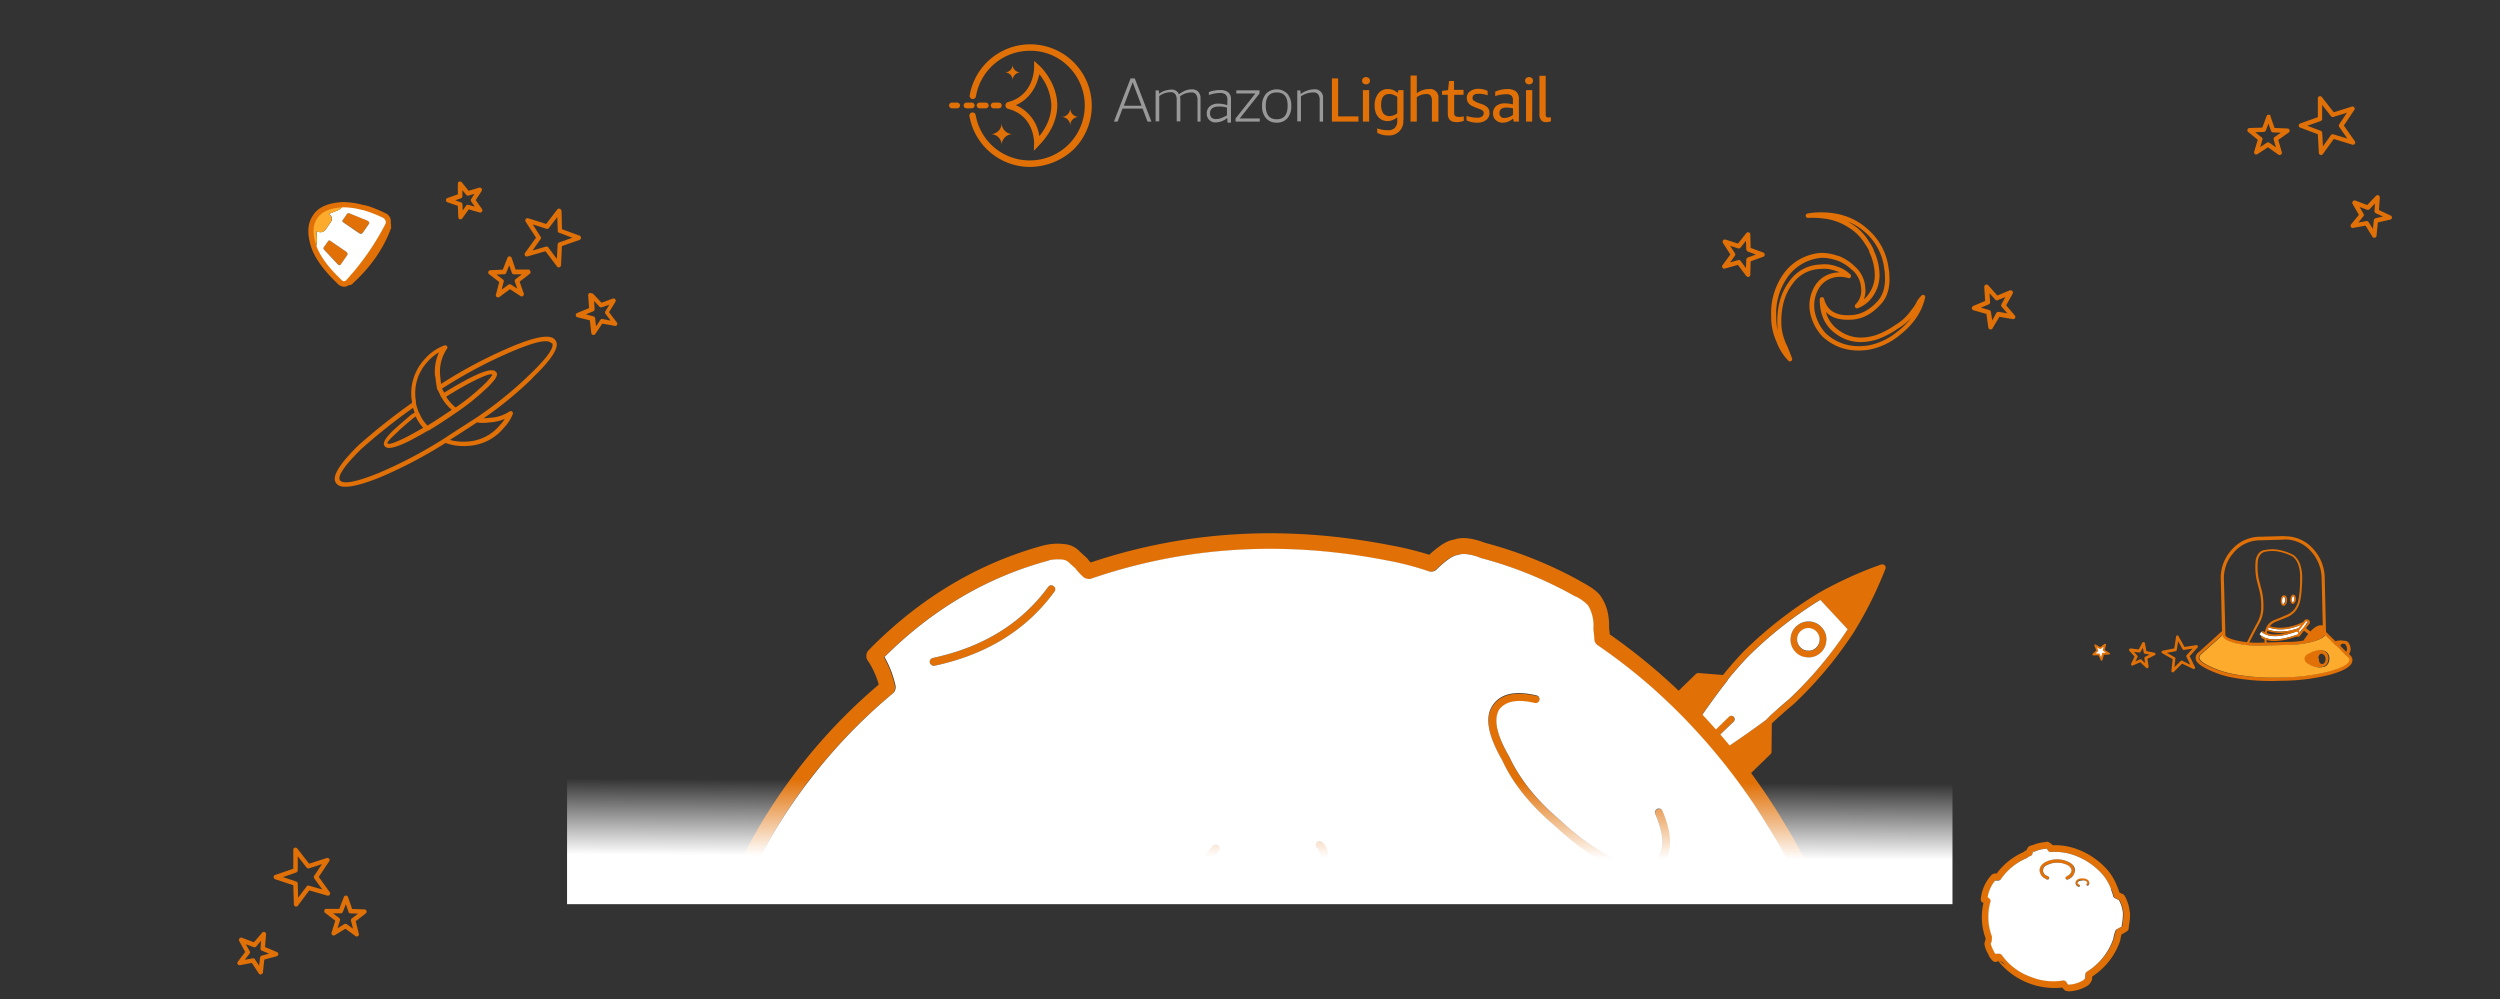 <svg height="383.79" viewBox="0 0 960 383.79" width="960" xmlns="http://www.w3.org/2000/svg" xmlns:xlink="http://www.w3.org/1999/xlink"><rect x="0" y="0" width="960" height="383.79" fill="#333333" stroke="none"/><clipPath id="a"><path d="m225.06 178.5h532v166h-532z"/></clipPath><linearGradient id="b" gradientTransform="matrix(1 0 0 -1 0 414)" gradientUnits="userSpaceOnUse" x1="483.83" x2="483.7" y1="114" y2="81.91"><stop offset="0" stop-color="#fff" stop-opacity="0"/><stop offset=".91" stop-color="#fff"/></linearGradient><path d="m712.25 242.13a148 148 0 0 0 11.75-23.7 1.27 1.27 0 0 0 0-.94 1.35 1.35 0 0 0 -1.61-.73 149.4 149.4 0 0 0 -23.72 10.77l-.26.15a156 156 0 0 0 -29.15 22.78c-.85.9-2.22 2.41-4.13 4.55-1.65 1.93-2.81 3.32-3.48 4.19l-9.45-.76a1.4 1.4 0 0 0 -.53.11 1.26 1.26 0 0 0 -.45.26l-17 16.51a1.26 1.26 0 0 0 -.42.91 1.29 1.29 0 0 0 .37.91 1.33 1.33 0 0 0 .94.39h15.06l5.39 5.71-10.24 10a1.15 1.15 0 0 0 -.38.88 1.25 1.25 0 0 0 .34.94 1.12 1.12 0 0 0 .91.36 1.21 1.21 0 0 0 .94-.34l10.27-10 4.35 4.07-.9 15.77a1.49 1.49 0 0 0 .77 1.26 1.21 1.21 0 0 0 .75.09 1.25 1.25 0 0 0 .7-.36l16.83-16.35a1.15 1.15 0 0 0 .36-.91l.12-10.82c.6-.63 1.85-1.78 3.75-3.47s3.32-2.88 4.55-3.91l.07-.05a151.23 151.23 0 0 0 23.42-28.1.26.26 0 0 0 .11-.14m-29.83 30.26a50.32 50.32 0 0 0 -4.19 3.94q-7.49 5.49-15 10.54l-4-3.61 6.37-6.21a1.24 1.24 0 0 0 .36-.91 1.3 1.3 0 0 0 -1.25-1.3 1.38 1.38 0 0 0 -.92.38l-6.4 6.23-5-5.35q7-10 10.75-14.66v-.09l.06-.05v-.09q.75-1 3.72-4.5 2.84-3.17 4.08-4.47a153.69 153.69 0 0 1 27.86-21.92l10.54 11.29a148.87 148.87 0 0 1 -22.43 26.92q-1.83 1.53-4.52 3.88m16.42-21.52a7 7 0 0 0 .87-9.72 6.77 6.77 0 0 0 -4.64-2.48h-.13a6.84 6.84 0 0 0 -5 1.62 6.57 6.57 0 0 0 -2.42 4.65 6.67 6.67 0 0 0 1.55 5.07 6.48 6.48 0 0 0 4.68 2.39 6.53 6.53 0 0 0 5-1.52m-4.78-1h-.03a4 4 0 0 1 -2.91-1.48 4.29 4.29 0 0 1 -1-3.19 4.17 4.17 0 0 1 1.54-2.91 4.34 4.34 0 0 1 3.17-1 4.36 4.36 0 0 1 2.93 1.57 4.16 4.16 0 0 1 1 3.13 4.27 4.27 0 0 1 -1.54 3 4 4 0 0 1 -3.11.78z" fill="#e17107"/><path d="m682.41 272.42c1.79-1.57 3.29-2.86 4.52-3.88a148.71 148.71 0 0 0 22.58-26.9l-10.51-11.29a153.69 153.69 0 0 0 -27.86 21.92q-1.25 1.3-4.08 4.47-3 3.47-3.72 4.5v.09l-.06.05v.09q-3.76 4.63-10.75 14.66l5 5.35 6.4-6.23a1.38 1.38 0 0 1 .92-.38 1.3 1.3 0 0 1 1.25 1.3 1.24 1.24 0 0 1 -.36.91l-6.46 6.21 3.94 3.64q7.48-5 15-10.54a50.32 50.32 0 0 1 4.19-3.94m18.87-26.29a6.62 6.62 0 0 1 -2.43 4.71 6.53 6.53 0 0 1 -5 1.52 6.48 6.48 0 0 1 -4.68-2.39 6.67 6.67 0 0 1 -1.55-5.07 6.57 6.57 0 0 1 2.42-4.65 6.84 6.84 0 0 1 5-1.62h.06a6.77 6.77 0 0 1 4.64 2.48 6.64 6.64 0 0 1 1.56 5m-7.3 3.67h.06a4 4 0 0 0 3.13-.93 4.27 4.27 0 0 0 1.54-3 4.16 4.16 0 0 0 -1-3.13 4.36 4.36 0 0 0 -2.93-1.57 4.34 4.34 0 0 0 -3.17 1 4.17 4.17 0 0 0 -1.54 2.91 4.29 4.29 0 0 0 1 3.19 4 4 0 0 0 2.93 1.55z" fill="#fff"/><path d="m872 44.6a.94.94 0 0 0 -.34-.42.78.78 0 0 0 -.47-.13 1.06 1.06 0 0 0 -.52.13 1.15 1.15 0 0 0 -.3.42l-1.64 4.4-4.92.17a.88.88 0 0 0 -.78.56.89.89 0 0 0 0 .51.84.84 0 0 0 .26.43l3.69 3-1.37 4.55a.74.74 0 0 0 0 .51.87.87 0 0 0 .3.43.73.73 0 0 0 .47.17.82.82 0 0 0 .51-.17l4-2.62 4 2.83a1 1 0 0 0 .51.18 1 1 0 0 0 .82-.61.89.89 0 0 0 0-.51l-1.37-4.71 4-2.83a.82.82 0 0 0 .34-.95.94.94 0 0 0 -.3-.43.73.73 0 0 0 -.47-.17l-5-.21-1.59-4.55m-3.47 8.11-2.36-1.92 3.26-.09a.73.73 0 0 0 .47-.17.86.86 0 0 0 .34-.39l1-2.65 1 2.78a.87.87 0 0 0 .3.43.9.9 0 0 0 .47.17l3 .09-2.44 1.71a1.11 1.11 0 0 0 -.3.43.77.77 0 0 0 0 .52l.85 3-2.52-1.8a.81.81 0 0 0 -.48-.13.88.88 0 0 0 -.47.13l-2.57 1.67.86-2.83a.89.89 0 0 0 0-.51.87.87 0 0 0 -.3-.43m44.89 22.3a.93.93 0 0 0 -1 .21l-3.36 3.53-4.56-1.74a1.1 1.1 0 0 0 -.51 0 1 1 0 0 0 -.65.77 1.13 1.13 0 0 0 .09.51l2.44 4.21-3 3.68a1 1 0 0 0 -.18.47 1 1 0 0 0 .13.52.73.73 0 0 0 .39.34.65.65 0 0 0 .51 0l4.72-.85 2.62 4.25a.83.83 0 0 0 .9.39.76.76 0 0 0 .47-.26.84.84 0 0 0 .21-.47l.52-5.15 4.71-1.07a.66.66 0 0 0 .47-.26.72.72 0 0 0 .22-.47.77.77 0 0 0 -.13-.51.69.69 0 0 0 -.39-.34l-4.47-2.1.34-4.76a.92.92 0 0 0 -.13-.52 1 1 0 0 0 -.38-.34m-1.59 9.09a.93.93 0 0 0 -.21.51l-.34 3.26-1.69-2.66a1.16 1.16 0 0 0 -.39-.34 1.1 1.1 0 0 0 -.51 0l-3 .55 1.9-2.39a.68.68 0 0 0 .21-.48.65.65 0 0 0 -.13-.47l-1.5-2.61 2.91 1.07a1.05 1.05 0 0 0 .9-.21l2.1-2.23-.21 2.87a1 1 0 0 0 .13.52.92.92 0 0 0 .34.34l2.83 1.29-2.87.64a1.06 1.06 0 0 0 -.43.26m-20.24-46.82a.8.8 0 0 0 -.43-.26.89.89 0 0 0 -.51 0 1.16 1.16 0 0 0 -.43.3 1.06 1.06 0 0 0 -.13.52v7.21l-6.77 2.4a1 1 0 0 0 -.39.3 1 1 0 0 0 -.17.52.8.8 0 0 0 .13.47.7.7 0 0 0 .43.3l6.77 2.57.39 7.16a.75.75 0 0 0 .17.47.94.94 0 0 0 .43.3.74.74 0 0 0 .51 0 .77.77 0 0 0 .43-.34l4.2-5.79 7.11 2.19a.92.92 0 0 0 .52 0 .81.81 0 0 0 .43-.34.78.78 0 0 0 .17-.48.82.82 0 0 0 -.17-.51l-4.2-6 4-6a.81.81 0 0 0 .18-.51.8.8 0 0 0 -.18-.47.73.73 0 0 0 -.43-.3.74.74 0 0 0 -.51 0l-6.94 2.18-4.61-5.9m4 7.67a.74.74 0 0 0 .51 0l5.19-1.62-3 4.5a.85.85 0 0 0 -.13.47.8.8 0 0 0 .13.47l3.13 4.5-5.38-1.62a.89.89 0 0 0 -.51 0 .94.94 0 0 0 -.43.3l-3.06 4.33-.27-5.22a.87.87 0 0 0 -.17-.47.93.93 0 0 0 -.38-.3l-5.18-1.94 5.1-1.8a.77.77 0 0 0 .43-.34.64.64 0 0 0 .17-.47v-5.4l3.39 4.32a.87.87 0 0 0 .46.3z" fill="#e17107"/><path d="m133.81 108.08-.12.17.17.11a.58.58 0 0 0 .43.06.55.55 0 0 0 .39-.21l.11-.16a52.1 52.1 0 0 0 14.48-21l.06-.43a.55.55 0 0 0 -.21-.39l-.16-.11-.11.16a99.19 99.19 0 0 1 -15 21.76m-7-15.61a.53.53 0 0 0 -.75 0l-.08.12-1.57 2.27a.78.78 0 0 0 0 1l5 5.34q.92 1.11 1.47.3l2.36-3.41c.37-.54.18-1.08-.58-1.6l-5.84-4m4.79-8a.51.51 0 0 0 0 .72.45.45 0 0 0 .14.1l5.84 4c.76.53 1.33.52 1.7 0l2.36-3.41c.3-.44 0-.86-.8-1.28l-6.75-2.74a.76.76 0 0 0 -.93.32z" fill="#e17107"/><path d="m131.4 78.58.1.55a1.21 1.21 0 0 1 -.56.81 4.23 4.23 0 0 1 -1.66 1c-.82.32-1.83.74-3 1.26q2 1.35.72 3.13l-1.8 2.6c-.9 1.3-2.12 1.57-3.68.82.38 3.14.28 5.15-.32 6a.8.8 0 0 1 -.5.38q2.2 5.84 9.42 12.75c1.3 1.37 2.5 1.49 3.61.34l.12-.17a99.19 99.19 0 0 0 15-21.76c.43-1.78 0-3-1.37-3.58a47.91 47.91 0 0 0 -6.74-2.71 16.14 16.14 0 0 0 -1.8-.53 32.45 32.45 0 0 0 -7.54-.89m.38 6.74a.51.51 0 0 1 -.25-.68.71.71 0 0 1 .1-.14l1.57-2.27a.76.76 0 0 1 .93-.32l6.75 2.74c.83.42 1.1.84.8 1.28l-2.36 3.41c-.37.54-.94.55-1.7 0l-5.84-4m-5.78 7.28a.53.53 0 0 1 .71-.23.5.5 0 0 1 .12.08l5.84 4c.76.52 1 1.06.58 1.6l-2.36 3.41q-.55.81-1.47-.3l-5-5.34a.78.78 0 0 1 0-1z" fill="#fff"/><path d="m131.5 79.13-.1-.55q-8 .47-10.6 4.92-2.76 4.34-.14 11.66a.8.8 0 0 0 .5-.38c.6-.86.7-2.87.32-6 1.56.75 2.78.48 3.68-.82l1.8-2.6q1.23-1.78-.72-3.13c1.21-.52 2.22-.94 3-1.26a4.23 4.23 0 0 0 1.66-1 1.18 1.18 0 0 0 .6-.84z" fill="#fcab2c"/><path d="m139.06 78.6a29.86 29.86 0 0 0 -7.7-1q-8.58.53-11.36 5.4-3.06 4.65-.27 12.53 2.23 6 9.64 13.14a3.87 3.87 0 0 0 2.39 1.41 2.69 2.69 0 0 0 2-.51l.55-.1a1.58 1.58 0 0 0 1.16-.64q10.53-9.66 14.73-21.34a.51.51 0 0 0 -.11-.55l.07-.43a1.32 1.32 0 0 0 -.15-.83 3.42 3.42 0 0 0 -2.13-3.87 51.43 51.43 0 0 0 -6.88-2.81l.17.11a11.39 11.39 0 0 0 -2.08-.47m-17.45 5.46q2.48-4.06 9.82-4.49a27.89 27.89 0 0 1 7.27.94 7.17 7.17 0 0 1 1.64.41 50.42 50.42 0 0 1 6.63 2.63l.16.11a1.84 1.84 0 0 1 .84 2.3 98.67 98.67 0 0 1 -15 21.52 1.29 1.29 0 0 1 -1 .48 2.14 2.14 0 0 1 -1.14-.79q-7-6.7-9.21-12.36-2.49-6.78 0-10.79z" fill="#e17107"/><path d="m817.82 350.2v-.09a15.54 15.54 0 0 0 -2-6.21 1.28 1.28 0 0 0 -.57-.51l-1.42-.69a12.28 12.28 0 0 0 -.79-2.2 22 22 0 0 0 -3.5-6.13 28.87 28.87 0 0 0 -11.69-8.2 24.47 24.47 0 0 0 -9.65-1.6 1.13 1.13 0 0 0 -.24-.3 5.41 5.41 0 0 0 -1.29-.87c-.24-.23-.71-.24-1.42 0a15.09 15.09 0 0 0 -4.68 1.11c-1 .21-1.65.54-1.87 1a3.75 3.75 0 0 0 -.5.95 5.41 5.41 0 0 0 -1.18.76 25.49 25.49 0 0 0 -10.37 8.3 1.46 1.46 0 0 0 -.8-.11 3.1 3.1 0 0 0 -1.17.63 1.79 1.79 0 0 0 -.3.42 1.21 1.21 0 0 0 -.24.21 15.88 15.88 0 0 0 -3.51 8.59 1.3 1.3 0 0 0 .3 1 1.16 1.16 0 0 0 .73.45 23.82 23.82 0 0 0 .79 13.58 5 5 0 0 1 0 .55 7.09 7.09 0 0 0 -.41 1.43 1.21 1.21 0 0 0 0 .38 10.74 10.74 0 0 0 .88 2.71.69.69 0 0 0 .1.19c.22.38.54 1 .94 1.89a1.33 1.33 0 0 0 .48.57 1.12 1.12 0 0 0 .3.47 3.13 3.13 0 0 0 .94.8 1.09 1.09 0 0 0 .71.1l.29-.09a1.09 1.09 0 0 0 .59-.24h.06a27.81 27.81 0 0 0 24.58 10.18 2.6 2.6 0 0 0 .33.4l.45.46a1.08 1.08 0 0 0 .65.41l.83.17a.73.73 0 0 0 .36 0 14.6 14.6 0 0 0 7-2.11.6.6 0 0 0 .21-.14 4.58 4.58 0 0 0 1.14-1.26l.35-.73a1.22 1.22 0 0 0 .13-.46l.07-1a26.6 26.6 0 0 0 10.71-13.7c0-.11.05-.23.07-.35a10.08 10.08 0 0 1 .49-2.09c.51-.27 1.08-.6 1.72-1a.54.54 0 0 0 .24-.21.58.58 0 0 0 .25-.12 1.16 1.16 0 0 0 .47-.87c.06-.41.11-.84.14-1.26v.09a22.72 22.72 0 0 0 .4-5.14m-7.17-8.77.06.08a12 12 0 0 1 .83 2.4 1.22 1.22 0 0 0 .24.5 1.39 1.39 0 0 0 .44.36l1.55.74a12.9 12.9 0 0 1 1.51 4.84 21.69 21.69 0 0 1 -.37 4.48l-.01.05v.69c-.67.4-1.28.74-1.83 1a1.27 1.27 0 0 0 -.62.69 14.27 14.27 0 0 0 -.79 3 24 24 0 0 1 -10.34 12.62 1.45 1.45 0 0 0 -.4.42 1.23 1.23 0 0 0 -.18.58l-.12 1.42-.24.5a4.54 4.54 0 0 0 -.48.39 12.24 12.24 0 0 1 -5.54 1.69l-.29-.09-.09-.1a3.79 3.79 0 0 1 -.49-.76 1.31 1.31 0 0 0 -.56-.51 1.43 1.43 0 0 0 -.79-.14 23 23 0 0 1 -12.37-1.4 23 23 0 0 1 -11.1-8.34 1.45 1.45 0 0 0 -.4-.34 1.66 1.66 0 0 0 -.48-.19 4.71 4.71 0 0 0 -.92 0 .22.22 0 0 1 -.16 0l-.24.12a3.22 3.22 0 0 1 -.56-.41c-.32-.69-.58-1.23-.79-1.62a10 10 0 0 1 -.67-1.85 2.77 2.77 0 0 1 .24-.79.92.92 0 0 0 .11-.43 7.33 7.33 0 0 0 .1-1.15 1.35 1.35 0 0 0 0-.49 21.39 21.39 0 0 1 -.59-13.3 1.16 1.16 0 0 0 -.38-1.27 4.14 4.14 0 0 0 -.66-.51 13.14 13.14 0 0 1 2.64-6.11 1.64 1.64 0 0 0 .32-.27.11.11 0 0 0 .07-.06 1.55 1.55 0 0 0 .31.06 2.66 2.66 0 0 0 .69 0 1 1 0 0 0 .61-.17.92.92 0 0 0 .44-.41 22.87 22.87 0 0 1 9.91-8.05.9.9 0 0 0 .36-.25 2 2 0 0 1 .76-.49 1.1 1.1 0 0 0 .67-.29 1.09 1.09 0 0 0 .4-.62c.1-.29.17-.5.2-.62a1.1 1.1 0 0 0 .34-.4c0 .14.09.2.25.17h.1a13.11 13.11 0 0 1 4.09-1 .63.63 0 0 0 .29-.1.85.85 0 0 0 .25.17 3.08 3.08 0 0 0 .33.59 1.32 1.32 0 0 0 .5.44 1.37 1.37 0 0 0 .66.13 22 22 0 0 1 9.36 1.4 26.39 26.39 0 0 1 10.61 7.45 18.86 18.86 0 0 1 3.08 5.41m-43.44-5.87v.06m.41 33.07a9.51 9.51 0 0 0 1.48.86l1.09 1.2c-1.56-1.2-2.42-1.89-2.57-2.06m27-37.5a10 10 0 0 0 -9.27-.13c-1.47.87-2.2 1.91-2.19 3.13a3.67 3.67 0 0 0 2.09 3.16 6.38 6.38 0 0 0 .67.38.76.76 0 0 0 .86-.3.67.67 0 0 0 0-.52.58.58 0 0 0 -.31-.34 5.39 5.39 0 0 1 -.52-.3 2.12 2.12 0 0 1 .07-4.06 8.07 8.07 0 0 1 4-.93 8.22 8.22 0 0 1 4 1 2.1 2.1 0 0 1 -.1 4 1.7 1.7 0 0 1 -.45.26.65.65 0 0 0 -.32.37.55.55 0 0 0 0 .47.59.59 0 0 0 .35.36.5.5 0 0 0 .5 0 2.19 2.19 0 0 0 .57-.29c1.46-.85 2.17-1.88 2.13-3.11a3.75 3.75 0 0 0 -2-3.14m5 6.86a2.38 2.38 0 0 1 1.33.31.88.88 0 0 1 .39.57.39.39 0 0 1 -.13.27.57.57 0 0 0 -.11.33.34.34 0 0 0 .15.26.32.32 0 0 0 .33.11.28.28 0 0 0 .27-.15 1.23 1.23 0 0 0 .35-.83 1.53 1.53 0 0 0 -.78-1.33 3.11 3.11 0 0 0 -1.83-.46 3.27 3.27 0 0 0 -1.79.36 1.62 1.62 0 0 0 -.89 1.33 1.46 1.46 0 0 0 .84 1.32l.19.09a.38.38 0 0 0 .33.11.29.29 0 0 0 .26-.16.25.25 0 0 0 .1-.28.41.41 0 0 0 -.14-.31l-.33-.21a.81.81 0 0 1 -.45-.55 1.1 1.1 0 0 1 .5-.62 2.7 2.7 0 0 1 1.4-.23z" fill="#e17107"/><path d="m810.71 341.51-.06-.08a18.86 18.86 0 0 0 -3.08-5.41 26.39 26.39 0 0 0 -10.63-7.45 22 22 0 0 0 -9.36-1.4 1.37 1.37 0 0 1 -.66-.13 1.32 1.32 0 0 1 -.5-.44 3.08 3.08 0 0 1 -.33-.59.85.85 0 0 1 -.25-.17.63.63 0 0 1 -.29.1 13.11 13.11 0 0 0 -4.09 1 .63.63 0 0 1 -.23.08c-.16 0-.24 0-.25-.17a1.1 1.1 0 0 1 -.34.4 3.14 3.14 0 0 1 -.2.62 1.09 1.09 0 0 1 -.4.62 1.1 1.1 0 0 1 -.67.29 2 2 0 0 0 -.76.49.9.9 0 0 1 -.36.25 22.87 22.87 0 0 0 -9.91 8.05.92.92 0 0 1 -.44.41 1 1 0 0 1 -.61.17 2.66 2.66 0 0 1 -.69 0 1.55 1.55 0 0 1 -.31-.06.11.11 0 0 1 -.07.06 1.64 1.64 0 0 1 -.32.27 13.14 13.14 0 0 0 -2.64 6.11 4.14 4.14 0 0 1 .66.51 1.16 1.16 0 0 1 .38 1.27 21.39 21.39 0 0 0 .59 13.3 1.35 1.35 0 0 1 0 .49 7.33 7.33 0 0 1 -.08 1.15.92.92 0 0 1 -.11.43 2.77 2.77 0 0 0 -.24.79 10 10 0 0 0 .67 1.85c.21.39.47.93.79 1.62a3.22 3.22 0 0 0 .56.41l.24-.12a.22.22 0 0 0 .16 0l-.28-.51.32.53a4.71 4.71 0 0 1 .92 0 1.66 1.66 0 0 1 .48.19 1.45 1.45 0 0 1 .4.34 23 23 0 0 0 11.1 8.34 22.94 22.94 0 0 0 12.37 1.4 1.45 1.45 0 0 1 .79.14 1.31 1.31 0 0 1 .56.51 3.79 3.79 0 0 0 .49.76l.09.1.29.09a12.24 12.24 0 0 0 5.54-1.69 4.54 4.54 0 0 1 .48-.39l.24-.5.12-1.42a1.23 1.23 0 0 1 .18-.58 1.45 1.45 0 0 1 .4-.42 24 24 0 0 0 10.15-12.65 14.27 14.27 0 0 1 .79-3 1.27 1.27 0 0 1 .62-.69c.53-.28 1.14-.61 1.83-1v-.69l.06-.12a21.69 21.69 0 0 0 .37-4.48 12.9 12.9 0 0 0 -1.51-4.84l-1.55-.74a1.39 1.39 0 0 1 -.44-.36 1.22 1.22 0 0 1 -.24-.5 12 12 0 0 0 -.83-2.4m-11.06-3.52a2.82 2.82 0 0 0 -1.31.26 1.1 1.1 0 0 0 -.5.62.81.81 0 0 0 .45.55l.33.21a.41.41 0 0 1 .14.31.25.25 0 0 1 -.1.28.29.29 0 0 1 -.26.16.38.38 0 0 1 -.33-.11l-.19-.09a1.46 1.46 0 0 1 -.79-1.32 1.62 1.62 0 0 1 .89-1.33 3.27 3.27 0 0 1 1.79-.36 3.11 3.11 0 0 1 1.83.46 1.53 1.53 0 0 1 .78 1.33 1.23 1.23 0 0 1 -.35.83.28.28 0 0 1 -.27.15.32.32 0 0 1 -.33-.11.34.34 0 0 1 -.15-.26.57.57 0 0 1 .11-.33.38.38 0 0 0 .17-.44.88.88 0 0 0 -.39-.57 2.38 2.38 0 0 0 -1.33-.31m-5-6.86c1.42.88 2.1 1.92 2 3.14a3.78 3.78 0 0 1 -2.13 3.11 2.19 2.19 0 0 1 -.57.29.5.5 0 0 1 -.5 0 .59.59 0 0 1 -.35-.36.55.55 0 0 1 0-.47.65.65 0 0 1 .32-.37 1.7 1.7 0 0 0 .45-.26 2.53 2.53 0 0 0 1.51-2 2.5 2.5 0 0 0 -1.41-2 8.22 8.22 0 0 0 -4-1 8.07 8.07 0 0 0 -4 .93 2.12 2.12 0 0 0 -.07 4.06 5.39 5.39 0 0 0 .52.3.58.58 0 0 1 .31.34.67.67 0 0 1 0 .52.76.76 0 0 1 -.86.3 6.38 6.38 0 0 1 -.67-.38 3.67 3.67 0 0 1 -2.09-3.16c0-1.22.72-2.26 2.19-3.13a10 10 0 0 1 9.27.13z" fill="#fff"/><path d="m204.53 145.06q11.29-10.81 8.83-14.27-2.18-3.85-16.67 2.23a179.25 179.25 0 0 0 -27.31 14.4c-.13-1-.25-2-.34-3a15.55 15.55 0 0 1 2.61-10.51.72.72 0 0 0 .17-.51.73.73 0 0 0 -.17-.47.82.82 0 0 0 -.47-.3.75.75 0 0 0 -.51 0 18.63 18.63 0 0 0 -7.89 5.61 19.3 19.3 0 0 0 -4.78 14.62.14.14 0 0 1 0 .09 11.47 11.47 0 0 1 .22 1.75 233.87 233.87 0 0 0 -20.71 16.42q-11 10.88-8.51 14.28 2.16 3.82 16.84-2.06a174.37 174.37 0 0 0 25.25-13.24 20.55 20.55 0 0 0 8.83 1.11 19 19 0 0 0 13.63-7 15.41 15.41 0 0 0 3.34-5.19.65.65 0 0 0 .05-.51.82.82 0 0 0 -.3-.47.73.73 0 0 0 -.47-.17.88.88 0 0 0 -.52.13 14.87 14.87 0 0 1 -7.67 2.44h-.09a14.45 14.45 0 0 1 -2.18.17 141.94 141.94 0 0 0 18.9-15.52m7.39-13.37q1.46 2.49-8.57 12.09a146.79 146.79 0 0 1 -20.58 16.63l-7.09 4.56c-1.8 1.15-3.47 2.23-5 3.26l-.21.13a173.15 173.15 0 0 1 -25.25 13.29q-13 5.21-14.75 2.74-1.55-2.4 8.18-12a229.56 229.56 0 0 1 19.89-15.82q.3 1 .6 1.8c-.29.2-.64.41-1 .64h-.08c-2.09 1.75-4.07 3.48-6 5.19q-6 5.38-4.41 7.07 1.28 2 8.91-1.71c2.34-1.18 4.91-2.6 7.72-4.24a.94.94 0 0 0 .43-.13c2.25-1.35 4.63-2.88 7.16-4.59l3.43-2.31a2.12 2.12 0 0 0 .73-.52 83.07 83.07 0 0 0 9.9-7.93 29.79 29.79 0 0 0 3.86-4c1.06-1.44 1.26-2.46.6-3q-1.29-2-9 1.76-4.84 2.41-10.93 6.17a15.3 15.3 0 0 0 -.82-1.55 179.92 179.92 0 0 1 27.44-14.53q12.78-5.37 14.53-2.91m-22.59 12.19a6.18 6.18 0 0 0 -.68.85 29.3 29.3 0 0 1 -3.65 3.82 80.14 80.14 0 0 1 -9.81 7.8 16.79 16.79 0 0 1 -3.48-3.9c0-.08-.08-.17-.12-.26q6-3.76 10.84-6.17 6.08-3 6.77-2.27zm-5.91 18.21a14.63 14.63 0 0 0 4.67 0 16.77 16.77 0 0 0 6-1.37 13.61 13.61 0 0 1 -1.8 2.27 17.33 17.33 0 0 1 -12.43 6.43 20.06 20.06 0 0 1 -6.9-.6l3.69-2.36q3.6-2.31 6.82-4.42m-16.08-17.57c.15 1.43.35 2.86.6 4.28a.86.86 0 0 0 .09.39v.09a26 26 0 0 1 1.46 3 1.2 1.2 0 0 0 .17.21 1.83 1.83 0 0 1 .43.69l.09.13a17.9 17.9 0 0 0 3.47 4l-2.66 1.76q-3.51 2.37-6.64 4.28a13.63 13.63 0 0 1 -2.74-3.86 7 7 0 0 0 -.69-1.37 32.3 32.3 0 0 1 -1-3.17 12.48 12.48 0 0 0 -.26-2.44l.05.08a17.56 17.56 0 0 1 4.33-13.37 17.89 17.89 0 0 1 4.71-4 17.61 17.61 0 0 0 -1.5 9.22m-14 20.92q2.75-2.49 5.78-5a8.73 8.73 0 0 0 .82-.52l.13.26v.09a15.56 15.56 0 0 0 2.7 4c-2.48 1.46-4.76 2.72-6.86 3.78q-6.07 3-6.81 2.22h-.05c-.22-.42 1.19-2 4.25-4.71m74.28-52.77a.81.81 0 0 0 -.42-.26 1.14 1.14 0 0 0 -.52 0 1.06 1.06 0 0 0 -.38.35.9.9 0 0 0 -.13.51l.34 4.93-4.59 1.89a1.12 1.12 0 0 0 -.38.34.9.9 0 0 0 -.13.51.78.78 0 0 0 .17.48.87.87 0 0 0 .47.3l4.76 1.17.56 4.89a.84.84 0 0 0 .21.47.7.7 0 0 0 .43.26.9.9 0 0 0 .9-.35l2.66-4 4.76.85a.65.65 0 0 0 .51 0 .72.72 0 0 0 .39-.34.85.85 0 0 0 .13-.47.83.83 0 0 0 -.18-.48l-3-3.94 2.45-4a.83.83 0 0 0 .13-.51.85.85 0 0 0 -.22-.48.78.78 0 0 0 -.43-.25.74.74 0 0 0 -.51 0l-4.29 1.61-3.35-3.56m4.68 7.33a.9.9 0 0 0 .17.47l2 2.62-3.09-.61a1.46 1.46 0 0 0 -.51 0 1.41 1.41 0 0 0 -.39.34l-1.63 2.49-.34-3.09a.84.84 0 0 0 -.21-.47.94.94 0 0 0 -.43-.3l-2.92-.77 2.79-1.16a.73.73 0 0 0 .43-.34.8.8 0 0 0 .13-.52l-.22-3.13 2.06 2.19a.8.8 0 0 0 .43.26.76.76 0 0 0 .47 0l2.92-1-1.5 2.48a.88.88 0 0 0 -.13.52m-28.89-16.38a.8.8 0 0 0 -.48-.12h-5l-1.52-4.51a.87.87 0 0 0 -.3-.38 1 1 0 0 0 -.51-.18.85.85 0 0 0 -.47.13 1.13 1.13 0 0 0 -.35.43l-1.76 4.55-4.8.21a.9.9 0 0 0 -.47.17.94.94 0 0 0 -.3.43.85.85 0 0 0 .3.94l3.9 3-1.28 4.84a1.14 1.14 0 0 0 0 .52.84.84 0 0 0 .34.38.74.74 0 0 0 .47.18 1 1 0 0 0 .52-.18l4.07-3 4 2.62a.79.79 0 0 0 .47.17.87.87 0 0 0 .52-.17.94.94 0 0 0 .3-.43 1.06 1.06 0 0 0 0-.56l-1.59-4.5 3.86-3a.94.94 0 0 0 .3-.43.89.89 0 0 0 0-.56 1 1 0 0 0 -.34-.43m-9.69 1.59a.74.74 0 0 0 .43-.17.73.73 0 0 0 .3-.39l1.15-2.91 1 2.87a.81.81 0 0 0 .3.43.87.87 0 0 0 .51.17h3.05l-2.4 1.84a.87.87 0 0 0 -.3.43.77.77 0 0 0 0 .52l.94 2.74-2.44-1.59a1 1 0 0 0 -.51-.12.78.78 0 0 0 -.48.17l-2.57 1.88.77-3a.75.75 0 0 0 0-.51 1 1 0 0 0 -.3-.39l-2.48-1.88 3-.13m21.9-24.39a.85.85 0 0 0 -.6-.77.75.75 0 0 0 -.51 0 .77.77 0 0 0 -.43.3l-4.27 5.56-6.9-2.19a.77.77 0 0 0 -.52 0 .94.94 0 0 0 -.43.3.9.9 0 0 0 -.17.47 1.06 1.06 0 0 0 .13.52l4 6.17-4.24 5.87a1.06 1.06 0 0 0 -.13.52.78.78 0 0 0 .13.47 1 1 0 0 0 .42.34.77.77 0 0 0 .52 0l6.94-2 4.42 5.87a.85.85 0 0 0 .94.3 1 1 0 0 0 .6-.77l.34-7.38 6.73-2.35a.82.82 0 0 0 .43-.35.79.79 0 0 0 0-1 .8.8 0 0 0 -.38-.3l-6.75-2.49-.17-7.16m-1.37 8.23a.87.87 0 0 0 .43.3l5.1 1.93-5.1 1.8a1 1 0 0 0 -.39.3.9.9 0 0 0 -.17.47l-.3 5.53-3.3-4.4a.87.87 0 0 0 -.43-.3.89.89 0 0 0 -.51 0l-5.1 1.51 3.08-4.38a.64.64 0 0 0 .17-.47.68.68 0 0 0 -.17-.47l-3-4.72 5.27 1.68a.92.92 0 0 0 .52 0 .94.94 0 0 0 .43-.3l3.21-4.2.17 5.27a.85.85 0 0 0 .13.47m-30.18-7.5a.92.92 0 0 0 .52 0 .87.87 0 0 0 .43-.35.73.73 0 0 0 .17-.47.87.87 0 0 0 -.17-.51l-2.4-3.43 2.27-3.47a1.06 1.06 0 0 0 .13-.52.88.88 0 0 0 -.6-.77.92.92 0 0 0 -.52 0l-4 1.2-2.64-3.27a.8.8 0 0 0 -.43-.26.89.89 0 0 0 -.51 0 1.28 1.28 0 0 0 -.43.3 1.06 1.06 0 0 0 -.13.52v4.07l-4 1.42a1.08 1.08 0 0 0 -.43.3 1 1 0 0 0 -.12.51.77.77 0 0 0 .12.47 1 1 0 0 0 .43.34l4 1.38.17 4.33a.85.85 0 0 0 .6.81.77.77 0 0 0 .52 0 .71.71 0 0 0 .42-.34l2.48-3.47 4.11 1.2m-6.56-6.35v-2.23l1.45 1.8a.87.87 0 0 0 .43.3.89.89 0 0 0 .51 0l2.27-.68-1.28 2a.91.91 0 0 0 0 .94l1.37 2-2.4-.68a.77.77 0 0 0 -.52 0 1 1 0 0 0 -.42.3l-1.29 1.88-.09-2.4a.85.85 0 0 0 -.6-.77l-2.18-.77 2.18-.77a.73.73 0 0 0 .43-.34.65.65 0 0 0 .14-.58z" fill="#e17107"/><path d="m717.69 96.56a1.27 1.27 0 0 0 .17.35 20.81 20.81 0 0 1 2.06 9 12.26 12.26 0 0 1 -2.32 6.94 10.8 10.8 0 0 1 -1.89 2.1 8.9 8.9 0 0 0 .56-4.37 11.61 11.61 0 0 0 -3.94-8.19 19 19 0 0 0 -6-4 .11.11 0 0 1 -.08 0c-.4-.14-.86-.28-1.37-.42a18.46 18.46 0 0 0 -5.57-.86h-.09a19.4 19.4 0 0 0 -15 9 26 26 0 0 0 -4.07 15.43 22.12 22.12 0 0 0 1.5 8.41 12.68 12.68 0 0 0 .56 1.37 20.44 20.44 0 0 0 4.5 7.16 1 1 0 0 0 .51.3.78.78 0 0 0 .56-.13.87.87 0 0 0 .38-1q-.78-2.16-1.8-4.59a22.11 22.11 0 0 1 -2.27-7.54q-.57-10.08 4.16-16.38a13.35 13.35 0 0 1 10.62-5.84 12.08 12.08 0 0 1 5.87.69h.09a12.11 12.11 0 0 1 1.59.6 11.67 11.67 0 0 0 -4.21.77 10.59 10.59 0 0 0 -5.1 4.12 14.55 14.55 0 0 0 -1.89 11.19 18.68 18.68 0 0 0 4.68 8.63q7.25 6.57 17.7 5a26.57 26.57 0 0 0 12-5.7q7.77-6.09 9.64-14.32a.65.65 0 0 0 0-.51.81.81 0 0 0 -.3-.39 1.06 1.06 0 0 0 -.47-.13 1.33 1.33 0 0 0 -.51.13 11.3 11.3 0 0 0 -2.06 2.7.14.14 0 0 1 0 .09 13.73 13.73 0 0 1 -1.88 2.78 0 0 0 0 1 0 0 19.41 19.41 0 0 1 -6.26 5.87 32.69 32.69 0 0 1 -6.9 3.69 19.32 19.32 0 0 1 -6.17 1.11h-.56a14.13 14.13 0 0 1 -8-2.79 12.54 12.54 0 0 1 -5-7.07q3.09 3.34 9.6 3 6.3-.21 11.4-5.83 4-4.11 3.35-11.83a10 10 0 0 0 -.26-2.1 23.58 23.58 0 0 0 -7.93-14.92q-7.76-7.08-19.79-6.49a24.52 24.52 0 0 0 -3.3.38.14.14 0 0 1 -.09 0 1.07 1.07 0 0 0 -.56.35.87.87 0 0 0 .73 1.37 32.68 32.68 0 0 1 8.66.68 22 22 0 0 1 6.82 2.92 18.61 18.61 0 0 1 6.38 6.34 17.93 17.93 0 0 1 1.68 2.82m1.71-.38-.08-.09v-.17a19 19 0 0 0 -1.84-3.17 20.13 20.13 0 0 0 -6.9-6.86c-.4-.26-.8-.5-1.2-.73a23.18 23.18 0 0 1 6.86 4.29 21.85 21.85 0 0 1 7.19 13.93.14.14 0 0 1 0 .09 8.72 8.72 0 0 1 .21 1.76q.57 6.93-2.87 10.63-4.6 5.06-10.24 5.27-8.43.51-10.21-6.25a.77.77 0 0 0 -.34-.52 1 1 0 0 0 -.6-.13.93.93 0 0 0 -.51.26.94.94 0 0 0 -.22.6q0 8.88 6.3 13.29a15.73 15.73 0 0 0 8.92 3.08h.6a20.83 20.83 0 0 0 6.73-1.2 33.84 33.84 0 0 0 7.33-3.88 21 21 0 0 0 5.34-4.37 27.42 27.42 0 0 1 -5.36 5.4 25 25 0 0 1 -11.19 5.36q-9.57 1.43-16.24-4.55a17.1 17.1 0 0 1 -4.21-7.84 12.92 12.92 0 0 1 1.67-9.9 9.15 9.15 0 0 1 4.33-3.43 10.3 10.3 0 0 1 6.69-.17.66.66 0 0 0 .55 0 .67.67 0 0 0 .43-.34.78.78 0 0 0 .13-.56.82.82 0 0 0 -.26-.47 12.09 12.09 0 0 0 -5-3 13.35 13.35 0 0 0 -6.65-.81 14.89 14.89 0 0 0 -11.89 6.59q-5.07 6.75-4.46 17.49c0 .55.09 1.1.17 1.63a22.09 22.09 0 0 1 -.64-5.62 24.24 24.24 0 0 1 3.81-14.44 17.72 17.72 0 0 1 13.71-8.24 17.22 17.22 0 0 1 5 .77l1.25.39a17.43 17.43 0 0 1 5.4 3.56h.08a10 10 0 0 1 3.35 7 7.43 7.43 0 0 1 -2.19 6.22 1 1 0 0 0 -.21.51.9.9 0 0 0 .13.56.82.82 0 0 0 .42.34.77.77 0 0 0 .56 0 11.89 11.89 0 0 0 5.75-4.5 14 14 0 0 0 2.61-7.89 22.36 22.36 0 0 0 -2.23-9.77m-58-3.39a.92.92 0 0 0 .13.52l2.82 4.41-3 4.07a.93.93 0 0 0 -.17.48.9.9 0 0 0 .12.51.89.89 0 0 0 .43.34.67.67 0 0 0 .52 0l5-1.41 3.21 4.29a1.05 1.05 0 0 0 .43.3.92.92 0 0 0 .52 0 .94.94 0 0 0 .43-.3.87.87 0 0 0 .17-.52l.13-5.14 4.84-1.76a.69.69 0 0 0 .39-.34.71.71 0 0 0 .17-.47.92.92 0 0 0 -.17-.52.84.84 0 0 0 -.39-.3l-4.84-1.76-.13-5.2a.9.9 0 0 0 -.17-.47.84.84 0 0 0 -.43-.3.77.77 0 0 0 -.52 0 .94.94 0 0 0 -.43.3l-3.17 4-4.8-1.53a.85.85 0 0 0 -1.11.77m4.88 5a.7.7 0 0 0 -.13-.48l-1.88-2.91 3.08 1a.92.92 0 0 0 .52 0 .94.94 0 0 0 .43-.3l2.06-2.66.12 3.34a.78.78 0 0 0 .18.47.76.76 0 0 0 .38.35l3.13 1.16-3.13 1.15a1 1 0 0 0 -.38.3 1 1 0 0 0 -.18.47l-.12 3.3-2.06-2.78a.94.94 0 0 0 -.43-.3.92.92 0 0 0 -.52 0l-3.08.9 1.8-2.52a.82.82 0 0 0 .17-.51m95.77 12a1 1 0 0 0 -.15.51l.34 5.31-4.59 1.93a1.27 1.27 0 0 0 -.38.35 1 1 0 0 0 -.13.51.84.84 0 0 0 .17.47 1 1 0 0 0 .43.3l5 1.42.73 5.23a1 1 0 0 0 .22.47.73.73 0 0 0 .47.21.57.57 0 0 0 .51 0 .65.65 0 0 0 .39-.34l2.66-4.46 5.1.86a.83.83 0 0 0 .9-.39.72.72 0 0 0 .13-.51.92.92 0 0 0 -.22-.48l-3.31-3.88 2.44-4.42a.7.7 0 0 0 .14-.58.92.92 0 0 0 -.21-.52 1.12 1.12 0 0 0 -.47-.25 1.14 1.14 0 0 0 -.52 0l-4.76 2-3.51-3.94a1.14 1.14 0 0 0 -.47-.26 1.51 1.51 0 0 0 -.52 0 1.12 1.12 0 0 0 -.38.34m4.45 5.66a.59.59 0 0 0 .52 0l3-1.24-1.54 2.78a1.19 1.19 0 0 0 -.09.52.89.89 0 0 0 .22.47l2.18 2.53-3.38-.6a1 1 0 0 0 -.86.38l-1.61 2.93-.48-3.3a.89.89 0 0 0 -.64-.69l-3.21-.94 3-1.25a.65.65 0 0 0 .39-.34.77.77 0 0 0 .13-.51l-.22-3.43 2.28 2.53a.67.67 0 0 0 .35.25z" fill="#e17107"/><path d="m101.09 357.85a1 1 0 0 0 -.42.3l-3.18 3.69-4.58-1.76a.92.92 0 0 0 -.52 0 .94.94 0 0 0 -.43.3.81.81 0 0 0 -.21.47.77.77 0 0 0 .09.47l2.31 4.24-2.83 3.73a.9.9 0 0 0 -.17.47.66.66 0 0 0 .13.47.8.8 0 0 0 .9.39l4.54-.86 2.66 4.08a.73.73 0 0 0 .39.3.75.75 0 0 0 .51 0 .79.79 0 0 0 .47-.26.89.89 0 0 0 .22-.47l.51-4.93 4.76-1.29a.61.61 0 0 0 .43-.3.64.64 0 0 0 .21-.47.9.9 0 0 0 -.13-.51 1 1 0 0 0 -.43-.34l-4.54-1.89.39-4.93a.9.9 0 0 0 -.13-.51 1 1 0 0 0 -.43-.35 1.14 1.14 0 0 0 -.52 0m-.85 3.39-.22 2.91a.8.8 0 0 0 .13.52.72.72 0 0 0 .39.34l2.78 1.16-2.87.77a.87.87 0 0 0 -.38.3.82.82 0 0 0 -.22.47l-.34 3.09-1.63-2.49a.86.86 0 0 0 -.39-.34 1.1 1.1 0 0 0 -.49-.01l-3 .56 1.84-2.36a.8.8 0 0 0 .18-.47.85.85 0 0 0 -.13-.47l-1.46-2.66 3 1.12a.75.75 0 0 0 .51 0 .67.67 0 0 0 .43-.26l1.85-2.18m32.17-17.28a1.13 1.13 0 0 0 -.35.43l-1.75 4.57h-4.93a1 1 0 0 0 -.52.12 1.08 1.08 0 0 0 -.3.43 1.06 1.06 0 0 0 0 .56.87.87 0 0 0 .3.43l3.9 3-1.41 4.58a.77.77 0 0 0 0 .52.87.87 0 0 0 .3.43.9.9 0 0 0 .47.17.78.78 0 0 0 .47-.13l4.07-2.49 3.86 2.83a.79.79 0 0 0 .47.17.76.76 0 0 0 .52-.17.6.6 0 0 0 .3-.38.67.67 0 0 0 0-.52l-1.2-4.8 3.86-3a.77.77 0 0 0 .3-.43.85.85 0 0 0 -.3-.94.87.87 0 0 0 -.52-.17l-4.71-.17-1.59-4.59a.88.88 0 0 0 -1.28-.43m1.45 6.13a.87.87 0 0 0 .3.43.93.93 0 0 0 .48.17l2.91.09-2.44 1.88a.93.93 0 0 0 -.26.39 1.1 1.1 0 0 0 0 .51l.77 3-2.36-1.71a.9.9 0 0 0 -.47-.17.88.88 0 0 0 -.52.13l-2.61 1.58.94-3a.74.74 0 0 0 0-.51.87.87 0 0 0 -.3-.43l-2.35-1.8h3a.73.73 0 0 0 .47-.17.68.68 0 0 0 .3-.39l1.16-2.95 1 2.91m-7.82-20.64a.89.89 0 0 0 -.51 0l-6.78 2.19-4.58-5.87a.92.92 0 0 0 -.94-.26.94.94 0 0 0 -.43.3.9.9 0 0 0 -.13.51v7.25l-7 2.4a1 1 0 0 0 -.42.3.9.9 0 0 0 -.13.51.73.73 0 0 0 .17.47.86.86 0 0 0 .38.35l7 2.31.21 7.33a.87.87 0 0 0 .17.52.94.94 0 0 0 .43.3.92.92 0 0 0 .52 0 .94.94 0 0 0 .43-.3l4.37-5.88 6.9 2a.89.89 0 0 0 .51 0 .81.81 0 0 0 .43-.34.65.65 0 0 0 .17-.48.73.73 0 0 0 -.17-.51l-4.2-5.83 4-6a.76.76 0 0 0 .17-.52.79.79 0 0 0 -.17-.47.87.87 0 0 0 -.43-.3m-7.84 4a.89.89 0 0 0 .51 0l5-1.63-3 4.5a1 1 0 0 0 -.12.47.77.77 0 0 0 .12.47l3.13 4.33-5.14-1.5a.92.92 0 0 0 -.52 0 .87.87 0 0 0 -.38.3l-3.26 4.33-.13-5.44a.73.73 0 0 0 -.17-.47.7.7 0 0 0 -.43-.3l-5.1-1.72 5.1-1.76a.7.7 0 0 0 .43-.34.64.64 0 0 0 .17-.47v-5.4l3.39 4.33a.89.89 0 0 0 .47.31z" fill="#e17107"/><path d="m823.68 247a.69.69 0 0 0 -.17-.3.59.59 0 0 0 -.29-.13.54.54 0 0 0 -.33 0 .72.72 0 0 0 -.23.23l-1.4 2.58-3.09-.38a.81.81 0 0 0 -.31.06.64.64 0 0 0 -.31.53.69.69 0 0 0 .12.29l2 2.25-1.29 2.7a.48.48 0 0 0 -.08.31.51.51 0 0 0 .15.3.5.5 0 0 0 .61.09l2.82-1.24 2.24 2.15a.57.57 0 0 0 .3.15.44.44 0 0 0 .32-.06.61.61 0 0 0 .25-.23.68.68 0 0 0 .08-.31l-.45-3 2.78-1.38a.42.42 0 0 0 .26-.23.55.55 0 0 0 -.28-.74h-.09l-3.08-.61-.55-3m-2.95 4.71-1.27-1.43 2 .26a.54.54 0 0 0 .31-.06.59.59 0 0 0 .25-.22l.85-1.56.34 1.83a.54.54 0 0 0 .15.3.52.52 0 0 0 .27.15l1.84.33-1.68.84a.63.63 0 0 0 -.23.23.45.45 0 0 0 -.09.31l.24 1.95-1.39-1.41a.59.59 0 0 0 -.29-.07.48.48 0 0 0 -.31 0l-1.7.81.8-1.68a.48.48 0 0 0 .08-.31.49.49 0 0 0 -.14-.3m15.85-7.42a.55.55 0 0 0 -.25-.2.48.48 0 0 0 -.34-.09.71.71 0 0 0 -.3.15.65.65 0 0 0 -.08.31l-.7 4.52-4.46.87a.72.72 0 0 0 -.27.15.57.57 0 0 0 -.15.31.52.52 0 0 0 0 .3.49.49 0 0 0 .24.23l4 2.25-.45 4.49a.59.59 0 0 0 .06.32.57.57 0 0 0 .24.22.51.51 0 0 0 .32.08.47.47 0 0 0 .3-.18l3.16-3.19 4.23 2a.49.49 0 0 0 .31.09.54.54 0 0 0 .3-.17.48.48 0 0 0 .15-.28.66.66 0 0 0 -.06-.34l-2-4.15 3-3.32a.53.53 0 0 0 .17-.31.63.63 0 0 0 -.07-.3.49.49 0 0 0 -.24-.23.56.56 0 0 0 -.31-.09l-4.53.7-2.3-4.1m1.73 5.16a.46.46 0 0 0 .3.08l3.39-.51-2.29 2.49a.6.6 0 0 0 -.13.28.56.56 0 0 0 0 .31l1.52 3.1-3.08-1.49a.5.5 0 0 0 -.31-.08.57.57 0 0 0 -.3.15l-2.39 2.39.35-3.3a.87.87 0 0 0 -.06-.32.88.88 0 0 0 -.21-.22l-3-1.67 3.34-.63a.51.51 0 0 0 .3-.17.45.45 0 0 0 .16-.28l.51-3.37 1.69 3a.58.58 0 0 0 .26.13z" fill="#e17107"/><path d="m883.42 240c-4.55 1.91-8.77 2.2-12.65.84l-.17.63v.16q6 2.12 13.18-.88l.77-.34a.45.45 0 0 0 .23-.22.4.4 0 0 0 0-.32.36.36 0 0 0 -.22-.2.4.4 0 0 0 -.32 0z" fill="#fff"/><path d="m883.17 239.41q-6.6 2.76-12.18.87a.14.14 0 0 0 -.15 0 .2.2 0 0 0 -.1.12.14.14 0 0 0 0 .15.2.2 0 0 0 .12.1l-.06.2q5.81 2 12.65-.84l.76-.33a.36.36 0 0 1 .32 0 .39.39 0 0 1 .21.21.37.37 0 0 1 0 .31.51.51 0 0 1 -.23.23l-.77.33q-7.15 3-13.18.89a.2.2 0 0 0 -.17 0 .17.17 0 0 0 -.09.14v.14a.18.18 0 0 0 0 .14.34.34 0 0 0 .12.09q6.27 2.19 13.66-.91l.76-.33a1 1 0 0 0 .56-.54 1.13 1.13 0 0 0 0-.81 1 1 0 0 0 -.54-.53 1.06 1.06 0 0 0 -.82 0z" fill="#e17107"/><path d="m877.17 205.85-9.78.27a14.4 14.4 0 0 0 -10.53 5.13 15.84 15.84 0 0 0 -4.06 11.67l.44 19.44-8.74 7.92a3.31 3.31 0 0 0 -.62.56v-.05a2.57 2.57 0 0 0 -.73 2.14q.12 2.53 8.05 5.55a34.59 34.59 0 0 0 5.64 1.62 82.55 82.55 0 0 0 18.83 1.32 77.41 77.41 0 0 0 18.87-2.28q8.45-2.31 8.78-5.39a2.37 2.37 0 0 0 -.74-2 2.21 2.21 0 0 0 -.57-.61 3.17 3.17 0 0 0 .61-2 4.8 4.8 0 0 0 -.73-2.27 2 2 0 0 0 -1.86-.8 5.9 5.9 0 0 0 -2.61 0h-.06l-.55.18-3.61-3.58-.05-1.38a.14.14 0 0 0 0-.06l-.45-19.2a16.83 16.83 0 0 0 -4.7-11.54 14.17 14.17 0 0 0 -10.86-4.55m0 1.23a13.06 13.06 0 0 1 9.94 4.18 15.73 15.73 0 0 1 4.43 10.65l.43 18.19c-1.37-.37-3 .38-4.76 2.31l-2.18-1.65a.58.58 0 0 0 -.46-.12.64.64 0 0 0 -.52.68.67.67 0 0 0 .24.42l2.11 1.6a1.84 1.84 0 0 1 -.17.22c-.59.75-1.15 1.53-1.66 2.33a35.57 35.57 0 0 1 -6.35.52l-9.7.27a36.15 36.15 0 0 1 -10.1-.93c-2.47-.62-3.79-1.31-3.86-2.08v-1l-.53-19.76a14.7 14.7 0 0 1 3.74-10.79 13.22 13.22 0 0 1 9.66-4.72l9.78-.28m19 40.12h.1l1.5 1.27 2.92 3h.07l.25.25a.91.91 0 0 0 .16.11.83.83 0 0 1 .31.36l.11.13a1.29 1.29 0 0 1 .45 1q-.51 2.35-7.88 4.38a76 76 0 0 1 -18.57 2.26 80.53 80.53 0 0 1 -18.53-1.28 35.72 35.72 0 0 1 -5.46-1.54c-4.62-1.76-7.05-3.27-7.26-4.52a1.47 1.47 0 0 1 .39-1.18.14.14 0 0 0 0-.06 1.61 1.61 0 0 1 .37-.32.27.27 0 0 0 .08-.07l8-7.17c.12 1.23 1.71 2.23 4.76 3a37 37 0 0 0 10.43 1l9.69-.28a36.66 36.66 0 0 0 6.86-.57 25.59 25.59 0 0 0 3.46-.82q3.38-1 4.29-2.31l3.33 3.31m3.73-.1a.2.2 0 0 0 .11 0 .9.9 0 0 1 .82.29 3.47 3.47 0 0 1 .59 1.67 2.23 2.23 0 0 1 -.31 1.15l-2.22-2.24a3.59 3.59 0 0 1 .12-.47 1.34 1.34 0 0 1 .86-.39m-10.79 2.67a7.62 7.62 0 0 0 -2.92 1.23 2 2 0 0 0 -1 .89 1.07 1.07 0 0 0 -.32.41.59.59 0 0 0 -.05.45.55.55 0 0 0 0 .31.57.57 0 0 0 0 .26.82.82 0 0 0 .1.26.83.83 0 0 1 .16.21.53.53 0 0 0 .11.21 3.2 3.2 0 0 0 1.11.85 9.17 9.17 0 0 0 3 1.16 4.68 4.68 0 0 0 2.35 0h.16a2.43 2.43 0 0 0 1.87-1.1 3.37 3.37 0 0 0 .62-2.13 2.87 2.87 0 0 0 -.74-2.19 2.53 2.53 0 0 0 -1.71-.93 3.87 3.87 0 0 0 -2.76.12m1.38 3.07a.32.32 0 0 0 0-.09 1.78 1.78 0 0 1 .36-1.36 1 1 0 0 1 .81-.47h.07a1.42 1.42 0 0 1 .9.51 1.78 1.78 0 0 1 .58 1.47v.06a2.2 2.2 0 0 1 -.37 1.37 1.24 1.24 0 0 1 -.73.54.59.59 0 0 0 -.37 0 .89.89 0 0 1 -.63-.38 2.07 2.07 0 0 1 -.36-1.77z" fill="#e17107"/><path d="m896.26 247.23-3.34-3.31q-.92 1.29-4.28 2.31a25.59 25.59 0 0 1 -3.46.82 36.67 36.67 0 0 1 -6.86.58l-9.69.27a36.69 36.69 0 0 1 -10.44-1c-3-.76-4.63-1.75-4.75-3l-8 7.18a.27.27 0 0 1 -.08.07 1.91 1.91 0 0 0 -.38.31.08.08 0 0 1 0 .07 1.44 1.44 0 0 0 -.39 1.18c.21 1.25 2.63 2.78 7.26 4.52a35.72 35.72 0 0 0 5.46 1.54 81 81 0 0 0 18.45 1.37 76.42 76.42 0 0 0 18.56-2.26q7.4-2 7.88-4.38a1.29 1.29 0 0 0 -.45-1l-.11-.14a.84.84 0 0 0 -.3-.35.52.52 0 0 1 -.17-.12l-.25-.24h-.07l-2.92-3-1.5-1.27h-.09m-10 3.78a7.64 7.64 0 0 1 2.92-1.24 3.87 3.87 0 0 1 2.76-.11 2.52 2.52 0 0 1 1.71.92 2.9 2.9 0 0 1 .74 2.19 3.37 3.37 0 0 1 -.62 2.13 2.42 2.42 0 0 1 -1.87 1.1h-.16a4.68 4.68 0 0 1 -2.35 0 9.19 9.19 0 0 1 -3-1.17 3.3 3.3 0 0 1 -1.11-.84.71.71 0 0 1 -.11-.21.69.69 0 0 0 -.16-.22.77.77 0 0 1 -.1-.25.57.57 0 0 1 0-.26.69.69 0 0 1 0-.32.59.59 0 0 1 0-.45 1 1 0 0 1 .32-.4 2 2 0 0 1 .95-.92z" fill="#fcab2c"/><path d="m886.54 238h-.09a1.79 1.79 0 0 0 -.72-.19 1.15 1.15 0 0 0 -.9.46l-3.35 4.34a1 1 0 0 0 -.22.82.86.86 0 0 0 .4.78 1.25 1.25 0 0 0 1 .26h.09a1.09 1.09 0 0 0 .57-.49l3.33-4.28a.85.85 0 0 0 .33-.75 1.11 1.11 0 0 0 -.41-.9m-.78.59.26.07a.32.32 0 0 1 .11.27.17.17 0 0 1 0 .13l-.1.08-3.35 4.34a.5.5 0 0 1 -.15.17.44.44 0 0 1 -.3-.08h-.08a.4.4 0 0 1 0-.15.36.36 0 0 0 0-.1.22.22 0 0 1 0-.16l3.36-4.34a.4.4 0 0 1 .25-.26z" fill="#e17107"/><path d="m886 238.65-.26-.07a.42.42 0 0 0 -.28.14l-3.36 4.33a.26.26 0 0 0 0 .17.44.44 0 0 1 0 .1.4.4 0 0 0 0 .15h.08a.44.44 0 0 0 .3.08.45.45 0 0 0 .15-.18l3.35-4.34.1-.07a.18.18 0 0 0 0-.14.27.27 0 0 0 -.08-.17z" fill="#fff"/><path d="m880.67 228.38c-.31-.09-.6.11-.86.49a2.65 2.65 0 0 0 -.31 1.17 2.38 2.38 0 0 0 .15 1.18c.18.44.43.66.75.67.3 0 .57-.14.82-.52a2 2 0 0 0 .39-1.16 2.36 2.36 0 0 0 -.17-1.23c-.19-.43-.43-.63-.75-.62m-.34.84a.43.43 0 0 1 .29-.22c.08 0 .15.1.21.25a1.79 1.79 0 0 1 .12.91 1.7 1.7 0 0 1 -.23.86.25.25 0 0 1 -.26.24.26.26 0 0 1 -.24-.27 2 2 0 0 1 -.11-.87 1.85 1.85 0 0 1 .24-.86m-3.27-.61c-.33-.09-.65.13-.94.54a3.47 3.47 0 0 0 -.18 2.68c.2.49.47.74.83.74.35.09.68-.12 1-.58a2.59 2.59 0 0 0 .43-1.32 2.76 2.76 0 0 0 -.2-1.36q-.29-.72-.84-.72m.26.95a2.33 2.33 0 0 1 .16 1.08 1.88 1.88 0 0 1 -.28 1c-.11.2-.23.3-.35.31-.11 0-.2-.14-.29-.35a2.44 2.44 0 0 1 -.12-1.07 2.56 2.56 0 0 1 .28-1 .62.62 0 0 1 .38-.29.5.5 0 0 1 .3.33m-9.91-17.4a5.48 5.48 0 0 0 -1.5 3.74 24.32 24.32 0 0 0 .34 6.43c.37 1.54.77 3.06 1.19 4.57a24.42 24.42 0 0 1 .64 5.9 11.88 11.88 0 0 1 -1.65 6.48q-1.46 2.72-3.84 7.37a.37.37 0 0 0 0 .31.41.41 0 0 0 .19.24.5.5 0 0 0 .32 0 .38.38 0 0 0 .23-.2q2.38-4.61 3.85-7.35a12.57 12.57 0 0 0 1.76-6.9 25.1 25.1 0 0 0 -.66-6.11c-.42-1.49-.82-3-1.18-4.53a23 23 0 0 1 -.34-6.19 4.8 4.8 0 0 1 1.25-3.24 3.44 3.44 0 0 1 2-.89c.47-.08.92-.15 1.36-.18a12.7 12.7 0 0 1 4.67.51 17.85 17.85 0 0 1 4.06 1.56 7.11 7.11 0 0 1 2 2.61 13.93 13.93 0 0 1 .93 4.95v2.58q-.06 1.17-.15 2.67a33.13 33.13 0 0 1 -.58 4.2 9 9 0 0 1 -1.76 3.6 8.21 8.21 0 0 1 -3.1 2l-1.78.78-2 .81c-3.42 1.15-4.81 4.1-4.24 8.93a.4.4 0 0 0 .14.26.44.44 0 0 0 .31.09.36.36 0 0 0 .27-.15.34.34 0 0 0 .08-.29q-.76-6.49 3.73-8.07l2-.82 1.64-.66a8.69 8.69 0 0 0 3.41-2.25 9.43 9.43 0 0 0 2-3.92 34.18 34.18 0 0 0 .61-4.28c.07-1 .12-1.9.16-2.69.06-1.11.07-2 .05-2.65a15.1 15.1 0 0 0 -1-5.27 7.9 7.9 0 0 0 -2.22-2.93 18.22 18.22 0 0 0 -4.29-1.68 13.53 13.53 0 0 0 -5-.55c-.46 0-.94.1-1.42.18a4.18 4.18 0 0 0 -2.52 1z" fill="#e17107"/><path d="m880.63 229a.38.38 0 0 0 -.29.22 2 2 0 0 0 -.23.87 1.85 1.85 0 0 0 .1.87.26.26 0 0 0 .24.26.24.24 0 0 0 .26-.23 1.55 1.55 0 0 0 .23-.86 1.7 1.7 0 0 0 -.11-.92c-.07-.15-.14-.23-.21-.25m-3.14 1.65a2.19 2.19 0 0 0 -.16-1.07c-.08-.2-.17-.31-.3-.33a.59.59 0 0 0 -.38.29 2.68 2.68 0 0 0 -.28 1 2.29 2.29 0 0 0 .13 1.07c.09.21.18.33.28.36.11 0 .24-.12.36-.31a2 2 0 0 0 .36-1z" fill="#fff"/><path d="m882.13 243.7a.59.59 0 0 0 .35-.31.72.72 0 0 0 0-.48.67.67 0 0 0 -.31-.35.69.69 0 0 0 -.47 0q-9.6 3.45-13.33 0l-.7 1a3.86 3.86 0 0 0 .66.55q4.26 3.02 13.8-.41z" fill="#fff"/><path d="m882.69 242.16a1.16 1.16 0 0 0 -.24-.14 1.14 1.14 0 0 0 -.94-.05q-8.46 3-12.13.58a.87.87 0 0 0 -1 0q3.74 3.42 13.32 0a.72.72 0 0 1 .48 0 .67.67 0 0 1 .31.35.79.79 0 0 1 0 .48.59.59 0 0 1 -.35.31q-9.54 3.44-13.79.44a.69.69 0 0 0 .28.93q4.5 2.53 13.68-.79a1.29 1.29 0 0 0 .69-.63v-.2a1.08 1.08 0 0 0 -.31-1.28z" fill="#e17107"/><path d="m808.47 247.27a.54.54 0 0 0 -.21-.05.37.37 0 0 0 -.2.07l-1.59 1.21-1.72-1a.39.39 0 0 0 -.21-.06.82.82 0 0 0 -.19.09.52.52 0 0 0 -.11.19.38.38 0 0 0 0 .21l.74 1.82-1.39 1.31a.45.45 0 0 0 -.05.19.28.28 0 0 0 0 .22.21.21 0 0 0 .13.16.29.29 0 0 0 .2.05l2-.05.81 1.87a.25.25 0 0 0 .14.16.24.24 0 0 0 .2.06.35.35 0 0 0 .32-.26l.55-2 2-.13a.3.3 0 0 0 .2-.08.27.27 0 0 0 .11-.18.3.3 0 0 0 0-.21.29.29 0 0 0 -.13-.16l-1.87-1.1.52-1.93a.6.6 0 0 0 0-.23.7.7 0 0 0 -.14-.16" fill="#e17107"/><path d="m807.26 250.84a.31.31 0 0 0 -.11.19l-.35 1.28-.49-1.16a.45.45 0 0 0 -.13-.17.43.43 0 0 0 -.22-.06h-1.25l.9-.79a.42.42 0 0 0 .11-.18.28.28 0 0 0 0-.2l-.45-1.15 1.08.61a.41.41 0 0 0 .19 0 .34.34 0 0 0 .19-.07l1-.76-.26 1.16a.41.41 0 0 0 0 .22.65.65 0 0 0 .13.16l1.06.68-1.2.09a.41.41 0 0 0 -.19.08" fill="#fff"/><g clip-path="url(#a)"><path d="m684.06 314.21c-1.46-2.42-3-4.83-4.56-7.2a240.67 240.67 0 0 0 -41.14-47.51 233.18 233.18 0 0 0 -20.23-15.92c0-.74-.14-1.53-.24-2.37a.78.78 0 0 0 0-.22q.18-7.11-3.08-11.82-1.49-2.5-7-5.45c-5.51-2.95 0 0-.06-.08a161 161 0 0 0 -37.57-15.22q-7.47-2.85-11.95-1.17-3.63.45-9.4 5.78a122.08 122.08 0 0 0 -14.83-3.63q-60.26-11.82-115.2 6.6a13 13 0 0 1 -1.06-1.27 4.69 4.69 0 0 0 -.47-.53l-2.81-2.58a8.81 8.81 0 0 0 -5.75-2.68 21 21 0 0 0 -7.54.41.11.11 0 0 1 -.14 0q-38.03 10.27-67.52 40.36a2.93 2.93 0 0 0 -.81 1.86 2.84 2.84 0 0 0 .46 2 31.68 31.68 0 0 1 4.28 9.32 213 213 0 0 0 -66 100.31 54.67 54.67 0 0 1 -5.24 2.78 1.85 1.85 0 0 1 -.33.21l-2.58 1.73-.25.17a50.19 50.19 0 0 0 -7.88 7.88.26.26 0 0 1 -.11.2q-3.69 5.58-6.74 22.43a181.71 181.71 0 0 0 -2.47 26.33.82.82 0 0 0 0 .22q.21 6.85 1.16 7.85c.63 1.23 2.17 2.17 4.65 2.81h.13c2.16.64 3.54 1 4.12 1.11a18.76 18.76 0 0 1 4 1.32q.44 64.68 38.72 122.22a242.29 242.29 0 0 0 42 48.45q6.88 5.94 14.17 11.15a236.72 236.72 0 0 0 27.74 17.07 28 28 0 0 1 0 7.09 2.3 2.3 0 0 0 .05.45 50.17 50.17 0 0 0 .36 6.13q-.43 2.47 5.28 7.57a2.63 2.63 0 0 0 .49.39c2.15 1.31 4.22 2.53 6.2 3.7q23.67 13.83 49.15 15.59a.74.74 0 0 0 .21 0q9.18-.09 11.46-.88a3 3 0 0 0 .72-.36 54.65 54.65 0 0 0 8.13-6.24l7.86-7.9a218.56 218.56 0 0 0 37.16-.5q55.6-5.56 104.82-40.62h.08q10.35-7.57 20.08-15.78 9 2.09 24.41 1.57a2.8 2.8 0 0 0 1.86-.63 150.93 150.93 0 0 0 34.59-40.49 145.93 145.93 0 0 0 18.75-49.43 4.31 4.31 0 0 0 -.08-1.39 3.1 3.1 0 0 0 -.59-1.05 87.32 87.32 0 0 1 -9.08-13.47 180.61 180.61 0 0 0 7.22-24.43l-.06-.08a196.37 196.37 0 0 0 5.58-56.94 247.44 247.44 0 0 0 -3.62-31.66.22.22 0 0 1 0-.14c-.3-1.86-.62-3.68-1-5.48l-.06-.08a122.84 122.84 0 0 0 -5.34-17.28v.22a212.94 212.94 0 0 0 -23.16-50.84m-9.56-3.87q2.28 3.43 4.38 6.95l.06.09a207.45 207.45 0 0 1 22.64 49.4.58.58 0 0 0 .08.31 116.86 116.86 0 0 1 5.11 16.35c.35 1.68.66 3.41.91 5.17a.08.08 0 0 0 .06.08 247.33 247.33 0 0 1 3.44 31.06l.06.08a191.64 191.64 0 0 1 -5.33 55.21l-.08.06a169.88 169.88 0 0 1 -7.39 24.9 3.61 3.61 0 0 0 -.2 1.34 3.05 3.05 0 0 0 .34 1.22 92.74 92.74 0 0 0 9.53 14.5 140.16 140.16 0 0 1 -17.69 46.11 145 145 0 0 1 -32.46 38.22q-15 .38-23.22-1.76a3.49 3.49 0 0 0 -1.44 0 3 3 0 0 0 -1.28.61q-10.14 8.53-21 16.46-47.84 34.14-101.92 39.55a210.91 210.91 0 0 1 -37.44.36 4.19 4.19 0 0 0 -2.43.88l-8.79 8.87a47.64 47.64 0 0 1 -6.76 5.23 61.37 61.37 0 0 1 -9.29.52h.23a105.53 105.53 0 0 1 -46.5-14.7c-1.92-1.13-3.89-2.34-5.92-3.65-1.7-1.42-2.73-2.13-3.11-2.14a2.85 2.85 0 0 0 -.42-2.25 28.58 28.58 0 0 0 0-4.34.23.23 0 0 0 0-.14 1.33 1.33 0 0 1 0-.28 35.56 35.56 0 0 0 -.46-9.93 3.43 3.43 0 0 0 -.56-1.19 3.87 3.87 0 0 0 -.93-.92 232.16 232.16 0 0 1 -28.35-17.28q-7-5.09-13.72-10.86a235.5 235.5 0 0 1 -41-47.27q-37.81-56.79-37.77-120.79a2.5 2.5 0 0 0 -.36-1.44 3.23 3.23 0 0 0 -1.14-1.18 24.52 24.52 0 0 0 -7.28-2.58c-.52-.13-1.78-.5-3.76-1.12-.44-.09-.87-.2-1.3-.33-.08-.44-.17-2-.28-4.76v.22a177.31 177.31 0 0 1 2.36-25.4q2.68-14.89 5.77-20.1a43.7 43.7 0 0 1 6.87-6.86l2.33-1.56a51.82 51.82 0 0 0 6.42-3.51 3 3 0 0 0 1.2-1.64 207.53 207.53 0 0 1 66.05-99.73 2.79 2.79 0 0 0 .83-1.28 3.09 3.09 0 0 0 .13-1.65 39 39 0 0 0 -4.22-11q27.54-27.5 62.89-37a.3.3 0 0 0 .17-.12 16.47 16.47 0 0 1 5.33-.3 3 3 0 0 0 .43.09 3.68 3.68 0 0 1 2 1.06l2.45 2.2a24.51 24.51 0 0 0 3 3.25 2.29 2.29 0 0 0 1.45.72 2.49 2.49 0 0 0 1.66 0q54.29-18.64 113.9-6.92l.09-.05a111.63 111.63 0 0 1 15.59 4.07 2.89 2.89 0 0 0 1.72 0 2.52 2.52 0 0 0 1.39-.8q5-4.85 7.6-5.42a1.59 1.59 0 0 0 .83-.2c2-.58 4.74-.2 8.23 1.16a.64.64 0 0 0 .34.13 154 154 0 0 1 36.15 14.71.12.12 0 0 0 .14 0 16.54 16.54 0 0 1 4.87 3.51 15 15 0 0 1 2.07 8.73v.5c.17 1.26.29 2.47.36 3.61a2.77 2.77 0 0 0 .3 1.36 3 3 0 0 0 .92 1.08 220.68 220.68 0 0 1 21 16.32 234.25 234.25 0 0 1 40.08 46.3m-405 79.54a1.29 1.29 0 0 0 -.09 1.13q5.34 15-5.66 27.86a1.66 1.66 0 0 0 -.37 1.09 1.51 1.51 0 0 0 .58 1 1.27 1.27 0 0 0 1.09.36 1.18 1.18 0 0 0 1-.52q12.17-14.24 6.2-30.86a1.52 1.52 0 0 0 -.78-.8 1.86 1.86 0 0 0 -1.14-.09 1.43 1.43 0 0 0 -.8.78m96.17-22.79.06.09a37.32 37.32 0 0 1 1.94 7.25 1.42 1.42 0 0 0 .59 1.05 1.21 1.21 0 0 0 1.1.22 1.19 1.19 0 0 0 1-.52 1.55 1.55 0 0 0 .31-1.17 40.19 40.19 0 0 0 -2.11-7.86l.06.07q-3.43-11-11.26-12.73a.09.09 0 0 1 -.08.05q-8.91-1.49-17.13 7.19-7.35 8.06-9.41 21.67v-.14q-3.23 13.71 1.13 23.81v-.23q2.94 11.58 11 13l.06.08q7.14 1.26 13.84-3.93a1.6 1.6 0 0 0 .58-1.11 1.24 1.24 0 0 0 -.3-1 1.78 1.78 0 0 0 -1-.63 1.66 1.66 0 0 0 -1.09.35q-5.53 4.34-11.51 3.33-6.36-1.35-8.75-10.8a1.67 1.67 0 0 0 -.08-.3q-4-9.29-1-21.88a.1.1 0 0 1 -.06-.08q1.92-12.63 8.67-20.1 7-7.35 14.49-6.27h-.14q6.2 1.61 9 10.63m99.53-36.63c1.05-1.39 2-2.65 2.93-3.78a1.24 1.24 0 0 0 .36-1.08 1.46 1.46 0 0 0 -.45-1 1.64 1.64 0 0 0 -1.08-.36 1.83 1.83 0 0 0 -1.12.5q-1.41 1.75-3 3.94-5.52 8.18-2.62 16l-.05-.08q2.42 8.22 12.06 10.51 8.73 3.78 18.87-.4l-.09.06q10.73-3.16 16.11-11.44 6-7.2 2.9-15.54a6.1 6.1 0 0 0 -2.27-4.51 1.76 1.76 0 0 0 -1.08-.36 1.44 1.44 0 0 0 -.92.61 1.39 1.39 0 0 0 -.36 1.08 1.25 1.25 0 0 0 .52 1 3.92 3.92 0 0 1 1.2 2.69.65.65 0 0 0 .08.31q2.52 7-2.51 12.84a.72.72 0 0 1 -.11.19q-4.77 7.49-14.31 10.28c-.06.06-.11.11-.17.11q-9 3.62-16.63.35a.53.53 0 0 1 -.22 0q-8-1.92-10.06-8.6l-.05-.08q-2.32-6.42 2.29-13.2l-.09.05m170.56-19.08a1.61 1.61 0 0 0 0 1.22q4.42 10.14 1.51 15.85l-.06-.09q-3.37 5.88-13.62 2.69l-.06-.07q-11.34-4-24.51-16.2-13.43-11.37-19.34-24.08l-.05-.08q-7.06-12.12-4-17.79l-.09.05q3.66-5.3 13.87-2.86a1.53 1.53 0 0 0 1.2-.18 1.36 1.36 0 0 0 .61-.9 1.58 1.58 0 0 0 -.19-1.2 1.34 1.34 0 0 0 -.89-.61q-12.7-3-17.1 4.16-4.2 6.69 3.88 20.66 6.13 13.31 20.08 25.15 13.71 12.71 25.55 16.84l.08-.06q13.07 4.17 17.21-4 3.78-6.72-1.35-18.49a1.56 1.56 0 0 0 -.78-.8 1.8 1.8 0 0 0 -1.17.05 1.46 1.46 0 0 0 -.8.78m-230.8-84.41a1.67 1.67 0 0 0 .3-1.17 1.4 1.4 0 0 0 -.61-.91 1.72 1.72 0 0 0 -1.17-.31 1.51 1.51 0 0 0 -.91.61q-15.37 21.06-44.23 27.27a1.53 1.53 0 0 0 -1.22 1.78 1.46 1.46 0 0 0 .75 1 1.26 1.26 0 0 0 1.11.22q30-6.48 46-28.47m13.64 329.83-.06-.09a69.59 69.59 0 0 1 13.58 10.83 59.43 59.43 0 0 1 5.17 6.67q7.44 11.19 3.16 19.94-4.2 7.8-15.49 9.14a1.48 1.48 0 0 0 -.92.61 1.37 1.37 0 0 0 -.37 1.09 1.24 1.24 0 0 0 .53 1 1.28 1.28 0 0 0 1.17.31q13.1-1.56 17.78-10.74 5.19-10.1-3.36-22.94a64.17 64.17 0 0 0 -5.38-7l-.06-.08a73.32 73.32 0 0 0 -14.32-11.38q-2.51-1.32-4.8-2.7a.1.1 0 0 1 -.14 0q-16.43-8.07-31.42-6.66l.09-.07a15.44 15.44 0 0 0 -2 .26q-13.69 1.2-18.39 10.58v.14q-5.88 9.81 2.9 23a56.67 56.67 0 0 0 6.47 8.09 1.1 1.1 0 0 0 .25.19c2.07 1.59 3.9 3 5.5 4.29a1.29 1.29 0 0 0 1.09.37 1.44 1.44 0 0 0 1-.58 1.25 1.25 0 0 0 .29-1 1.76 1.76 0 0 0 -.51-1.12c-1.58-1.24-3.4-2.65-5.44-4.2a53.29 53.29 0 0 1 -6.2-7.68q-7.62-11.43-2.79-19.93c4.82-8.5 0 0 .08 0q4.17-8.14 16.28-9.09a1.14 1.14 0 0 0 .69-.23 3.29 3.29 0 0 0 .94 0q14.24-1.24 29.75 6.36c0 .06 0 .09.06.08q2.33 1.36 4.8 2.7m272.92-34.64a1.7 1.7 0 0 0 -1.08.36q-31.32 24.62-36.08 63.17a1.41 1.41 0 0 0 .27 1.14 1.28 1.28 0 0 0 1 .55 1.38 1.38 0 0 0 1.14-.27 1.71 1.71 0 0 0 .64-1q4.59-37.32 34.92-61.16a1.66 1.66 0 0 0 .58-1.11 1.33 1.33 0 0 0 -.3-1 1.9 1.9 0 0 0 -1-.64m-133.66-6.88a1.56 1.56 0 0 0 1.07.5 29.19 29.19 0 0 1 9.59 2.29v.08q13.46 4.44 17.53 16.76 3.8 12.51-3.77 23.77-7.86 12.42-22.95 17.09-14.83 5.24-28.56.7l.21.11q-12.87-5.52-16.54-17.41-3.95-11.74 2.91-24.08a.32.32 0 0 0 0-.14 35.53 35.53 0 0 1 2.82-3.56 1.26 1.26 0 0 0 .41-1 1.78 1.78 0 0 0 -.5-1.11 1.7 1.7 0 0 0 -1.08-.36 1.56 1.56 0 0 0 -1 .44 31.9 31.9 0 0 0 -3.2 4.06.15.15 0 0 1 -.09.06q-7.54 13.65-3.1 26.63l-.06-.09q4 13.2 18.26 19.29s0 .07.05.08q14.67 4.83 30.53-.82l-.09.06q16.11-4.95 24.52-18.35l.07.08q8.35-12.52 4.09-26.44-4.49-13.77-19.45-18.73l.19.12a31.6 31.6 0 0 0 -10.63-2.71 1.45 1.45 0 0 0 -1.09.35 1.51 1.51 0 0 0 -.49 1.06 1.45 1.45 0 0 0 .35 1.09m112.83-84.5a57 57 0 0 0 1-16.07 43.65 43.65 0 0 0 -.67-5.7v.14a16.61 16.61 0 0 0 -.86-4.36q-3.07-8.75-7.71-11.65a7.22 7.22 0 0 0 -4.94-2.39q-9.4-1.87-17.22 8l.08-.07a33.2 33.2 0 0 0 -4.93 7.26 1.24 1.24 0 0 0 -.08 1.14 1.18 1.18 0 0 0 .69.86 1.21 1.21 0 0 0 1.14.09 1.44 1.44 0 0 0 .94-.75 29.26 29.26 0 0 1 4.43-6.55l.08-.06q6.52-8.25 14.26-7a.33.33 0 0 0 .29 0 4.26 4.26 0 0 1 3.08 1.56.73.73 0 0 0 .39.22q4 2.56 6.7 10.24v.08a15.27 15.27 0 0 1 .67 3.54v.14a39.74 39.74 0 0 1 .66 5.34v.08a54.23 54.23 0 0 1 -1 15.2l-.08.06q-2.38 14.13-10.17 22.9-7.06 8.46-14.27 7-7.15-1.5-10.44-11.35a.15.15 0 0 1 -.06-.09.71.71 0 0 1 0-.14 16.06 16.06 0 0 0 -1.41-4.83 1.51 1.51 0 0 0 -2.79.16 1.49 1.49 0 0 0 .06 1.17 13.69 13.69 0 0 1 1.19 4.1.49.49 0 0 0 .09.31q3.86 12 12.75 13.56h-.08q8.76 2.19 17.21-8 8.34-9.3 10.89-24.34z" fill="#e17107"/><path d="m678.88 317.29q-2.1-3.5-4.39-7a234.25 234.25 0 0 0 -40.08-46.29 221.12 221.12 0 0 0 -20.95-16.28 3 3 0 0 1 -.92-1.07 2.8 2.8 0 0 1 -.31-1.36c-.07-1.15-.18-2.35-.35-3.62v-.5a15.09 15.09 0 0 0 -2.07-8.73 16.51 16.51 0 0 0 -4.81-3.44.14.14 0 0 1 -.14 0 153.44 153.44 0 0 0 -36.16-14.71.85.85 0 0 1 -.34-.14q-5.22-2-8.22-1.15a1.52 1.52 0 0 1 -.83.19q-2.61.59-7.6 5.42a2.47 2.47 0 0 1 -1.39.81 2.81 2.81 0 0 1 -1.72-.06 112.14 112.14 0 0 0 -15.6-4.09h-.08q-59.6-11.72-113.9 6.92a2.52 2.52 0 0 1 -1.67 0 2.22 2.22 0 0 1 -1.44-.72 24.59 24.59 0 0 1 -3-3.25l-2.44-2.2a3.78 3.78 0 0 0 -2-1.06 3.15 3.15 0 0 1 -.42-.09 16.47 16.47 0 0 0 -5.33.3.33.33 0 0 1 -.17.12q-35.35 9.56-62.89 37a39 39 0 0 1 4.22 11 3.2 3.2 0 0 1 -.13 1.65 2.9 2.9 0 0 1 -.84 1.28 207.67 207.67 0 0 0 -66.05 99.73 2.94 2.94 0 0 1 -1.19 1.64 52.55 52.55 0 0 1 -6.42 3.51l-2.33 1.56a44.19 44.19 0 0 0 -6.88 6.86q-3.09 5.2-5.76 20.1a175.88 175.88 0 0 0 -2.36 25.4v-.22c.1 2.74.2 4.32.27 4.76a12 12 0 0 0 1.31.33c2 .62 3.23 1 3.76 1.12a24.46 24.46 0 0 1 7.27 2.58 3.25 3.25 0 0 1 1.15 1.18 2.49 2.49 0 0 1 .35 1.44q0 64 37.78 120.79a235.5 235.5 0 0 0 41 47.27q6.66 5.77 13.72 10.86a231.16 231.16 0 0 0 28.26 17.29 4.06 4.06 0 0 1 .93.92 3.15 3.15 0 0 1 .56 1.2 35.12 35.12 0 0 1 .46 9.92v.28a.32.32 0 0 1 0 .14 28.71 28.71 0 0 1 0 4.35 2.88 2.88 0 0 1 .41 2.25c.38 0 1.42.74 3.11 2.14q3.08 2 5.92 3.65a105.7 105.7 0 0 0 46.5 14.7h-.22a60.17 60.17 0 0 0 9.29-.52 48.9 48.9 0 0 0 6.76-5.22l8.78-8.87a4.22 4.22 0 0 1 2.43-.88 211 211 0 0 0 37.45-.37q54.08-5.41 101.91-39.54 10.82-7.9 21-16.47a3 3 0 0 1 1.28-.61 3.72 3.72 0 0 1 1.45 0q8.25 2.12 23.21 1.76a145.07 145.07 0 0 0 32.47-38.23 139.84 139.84 0 0 0 17.51-45.92 93.37 93.37 0 0 1 -9.53-14.49 3.08 3.08 0 0 1 -.33-1.22 3.38 3.38 0 0 1 .19-1.34 170 170 0 0 0 7.4-24.91l.08-.05a191.7 191.7 0 0 0 5.36-55.24v-.09a247.19 247.19 0 0 0 -3.45-31.05.11.11 0 0 1 0-.09c-.26-1.75-.56-3.48-.92-5.17a117.27 117.27 0 0 0 -5.11-16.35.53.53 0 0 1 -.07-.3 207.6 207.6 0 0 0 -22.63-49.37l-.06-.08m-7.37 97.65a56.28 56.28 0 0 1 -1 16.07q-2.54 15-10.89 24.34-8.45 10.15-17.21 8l.09-.05q-8.91-1.59-12.75-13.56a.41.41 0 0 1 -.09-.3 13.67 13.67 0 0 0 -1.19-4.11 1.49 1.49 0 0 1 -.06-1.17 1.42 1.42 0 0 1 .75-.86 1.49 1.49 0 0 1 1.17-.06 1.44 1.44 0 0 1 .86.76 16.34 16.34 0 0 1 1.42 4.84.59.59 0 0 0 0 .14.18.18 0 0 0 .07.08q3.28 9.84 10.44 11.35 7.19 1.56 14.27-7 7.79-8.78 10.16-22.9l.09-.06a54.2 54.2 0 0 0 1-15.2l-.06-.08a36.75 36.75 0 0 0 -.66-5.34v-.14a15.25 15.25 0 0 0 -.66-3.54l-.06-.08q-2.73-7.69-6.69-10.24a.73.73 0 0 1 -.4-.22 4.22 4.22 0 0 0 -3.07-1.56.33.33 0 0 1 -.29 0q-7.74-1.28-14.26 7l-.09.06a29.78 29.78 0 0 0 -4.43 6.56 1.41 1.41 0 0 1 -.94.74 1.42 1.42 0 0 1 -1.83-.95 1.24 1.24 0 0 1 .09-1.14 32.56 32.56 0 0 1 4.93-7.25l-.09.06q7.8-9.84 17.22-8a7.25 7.25 0 0 1 4.95 2.4q4.62 2.85 7.71 11.64a16.61 16.61 0 0 1 .86 4.36v-.14a42 42 0 0 1 .66 5.7m-112.69 100.85a1.52 1.52 0 0 1 -1.07-.5 1.43 1.43 0 0 1 -.35-1.09 1.47 1.47 0 0 1 .49-1 1.45 1.45 0 0 1 1.09-.36 31.9 31.9 0 0 1 10.61 2.6l-.19-.12q15 4.95 19.45 18.73 4.29 13.9-4.1 26.44l-.06-.09q-8.38 13.38-24.52 18.36l.09-.06q-15.86 5.64-30.53.82c-14.68-4.83 0 0-.06-.09q-14.24-6.08-18.26-19.28l.07.08q-4.46-13 3.1-26.62a.15.15 0 0 0 .09-.06 32 32 0 0 1 3.19-4.06 1.56 1.56 0 0 1 1-.44 1.65 1.65 0 0 1 1.09.36 1.77 1.77 0 0 1 .49 1.11 1.2 1.2 0 0 1 -.41 1 35.73 35.73 0 0 0 -2.81 3.56.34.34 0 0 1 0 .14q-6.84 12.35-2.9 24.08 3.68 11.89 16.53 17.41l-.2-.12q13.74 4.56 28.55-.69 15.09-4.62 23-17.09 7.54-11.3 3.76-23.78-4-12.34-17.52-16.75c-13.49-4.39 0 0-.06-.08a28.82 28.82 0 0 0 -9.59-2.29m131.52 6.74a1.7 1.7 0 0 1 1.08-.36 1.84 1.84 0 0 1 1 .64 1.25 1.25 0 0 1 .3 1 1.61 1.61 0 0 1 -.57 1.1q-30.33 23.85-34.92 61.17a1.68 1.68 0 0 1 -.65 1 1.39 1.39 0 0 1 -1.13.27 1.29 1.29 0 0 1 -1-.56 1.31 1.31 0 0 1 -.27-1.13q4.77-38.54 36.08-63.17m-271.79 34.12.05.09c-1.65-.88-3.25-1.79-4.8-2.7l-.06-.08q-15.51-7.61-29.74-6.36a3.36 3.36 0 0 1 -.95 0 1.14 1.14 0 0 1 -.69.23q-12.1.95-16.27 9c-4.16 8.09-.07.06-.08.05q-4.83 8.49 2.79 19.93a53.22 53.22 0 0 0 6.19 7.68c2.05 1.56 3.86 3 5.45 4.21a1.78 1.78 0 0 1 .5 1.11 1.24 1.24 0 0 1 -.28 1 1.42 1.42 0 0 1 -1.05.58 1.27 1.27 0 0 1 -1.08-.37q-2.4-1.92-5.5-4.28l-.25-.19a56.62 56.62 0 0 1 -6.47-8.1q-8.79-13.19-2.9-23c5.89-9.8 0-.06 0-.14q4.69-9.34 18.39-10.58a13.76 13.76 0 0 1 2-.25l-.08.06q15-1.35 31.42 6.72a.1.1 0 0 0 .14 0c1.53.93 3.13 1.82 4.8 2.7a73.32 73.32 0 0 1 14.28 11.33l.06.08a64.17 64.17 0 0 1 5.38 7q8.56 12.84 3.36 22.94-4.68 9.18-17.78 10.75a1.31 1.31 0 0 1 -1.17-.32 1.23 1.23 0 0 1 -.53-1 1.38 1.38 0 0 1 .37-1.08 1.4 1.4 0 0 1 .92-.61q11.32-1.34 15.48-9.11 4.29-8.76-3.15-19.94a59.81 59.81 0 0 0 -5.17-6.68 69.46 69.46 0 0 0 -13.58-10.82m-13.3-330.79a1.67 1.67 0 0 1 -.3 1.17q-16 22-46 28.47a1.28 1.28 0 0 1 -1.12-.22 1.48 1.48 0 0 1 -.74-1 1.52 1.52 0 0 1 1.22-1.78q28.86-6.22 44.23-27.27a1.51 1.51 0 0 1 .91-.61 1.73 1.73 0 0 1 1.17.31 1.44 1.44 0 0 1 .61.91m230.41 86.58a1.64 1.64 0 0 1 0-1.23 1.54 1.54 0 0 1 .81-.78 1.77 1.77 0 0 1 1.16 0 1.56 1.56 0 0 1 .78.8q5.08 11.81 1.35 18.49-4.12 8.15-17.21 4l-.08.06q-11.81-4.14-25.5-16.9-14-11.83-20.09-25.14-8.07-14-3.88-20.66 4.41-7.19 17.1-4.16a1.32 1.32 0 0 1 .89.61 1.54 1.54 0 0 1 .2 1.2 1.33 1.33 0 0 1 -.62.89 1.49 1.49 0 0 1 -1.2.19q-10.2-2.43-13.86 2.86l.08-.05q-3.06 5.67 4 17.79l.06.08q5.91 12.76 19.3 24.12 13.16 12.27 24.52 16.27l.06.08q10.26 3.18 13.62-2.69l.06.09q2.91-5.7-1.51-15.85m-167.64 14.09q-1.37 1.68-2.92 3.79l.08-.06q-4.61 6.8-2.28 13.2l.05.09q2.07 6.66 10.05 8.6a.55.55 0 0 0 .22 0q7.68 3.28 16.63-.35a.22.22 0 0 0 .17-.11q9.57-2.79 14.41-10.2a.59.59 0 0 0 .11-.19q5-5.87 2.51-12.84a.65.65 0 0 1 -.08-.31 3.92 3.92 0 0 0 -1.2-2.69 1.24 1.24 0 0 1 -.52-1 1.4 1.4 0 0 1 .36-1.09 1.48 1.48 0 0 1 .92-.61 1.76 1.76 0 0 1 1.08.36 6.1 6.1 0 0 1 2.27 4.51q3.08 8.36-2.9 15.54-5.4 8.31-16.11 11.44h.09q-10.17 4.2-18.87.39-9.65-2.32-12.06-10.51l.05.09q-2.91-7.78 2.62-16 1.62-2.19 3-3.94a1.83 1.83 0 0 1 1.12-.5 1.7 1.7 0 0 1 1.08.36 1.46 1.46 0 0 1 .45 1 1.24 1.24 0 0 1 -.36 1.08m-102.36 40.52-.07-.08q-2.79-9-9-10.63h.14q-7.5-1.09-14.49 6.27-6.76 7.49-8.67 20.1a.13.13 0 0 0 .07.09q-3 12.6.95 21.87a1.58 1.58 0 0 1 .09.31q2.39 9.43 8.74 10.79 5.94 1 11.51-3.33a1.66 1.66 0 0 1 1.09-.35 1.82 1.82 0 0 1 1 .63 1.32 1.32 0 0 1 .3 1 1.62 1.62 0 0 1 -.58 1.1q-6.66 5.23-13.87 3.93l-.07-.09q-8.12-1.41-11-13v.23q-4.38-10.11-1.13-23.81v.14q2.07-13.62 9.41-21.67 8.24-8.67 17.13-7.19a.11.11 0 0 0 .09 0q7.81 1.71 11.25 12.73l-.05-.07a41.07 41.07 0 0 1 2.1 7.86 1.53 1.53 0 0 1 -.31 1.17 1.18 1.18 0 0 1 -1 .52 1.25 1.25 0 0 1 -1.11-.21 1.43 1.43 0 0 1 -.59-1.05 37.92 37.92 0 0 0 -1.93-7.26m-96.25 23.83a1.32 1.32 0 0 1 .09-1.13 1.47 1.47 0 0 1 .81-.78 1.83 1.83 0 0 1 1.13.09 1.56 1.56 0 0 1 .78.8q6 16.62-6.19 30.86a1.41 1.41 0 0 1 -2.06.16 1.42 1.42 0 0 1 -.58-1.05 1.68 1.68 0 0 1 .36-1.08q11-12.93 5.64-28z" fill="#fff"/></g><path d="m217.75 292h532v55.2h-532z" fill="url(#b)"/><path d="m440.65 46.7-1.9-5h-7.7l-1.9 5h-1.4l6.4-16.6h1.6l6.4 16.6zm-9.1-6.1h6.8l-3.4-9z" fill="#999"/><path d="m459.85 46.7v-8.2a3.71 3.71 0 0 0 -.6-2.3 2.14 2.14 0 0 0 -1.8-.7 7 7 0 0 0 -4.3 1.5c0 .4.1.8.1 1.1v8.5h-1.4v-8.2a3.71 3.71 0 0 0 -.6-2.3 2.14 2.14 0 0 0 -1.8-.7 7.25 7.25 0 0 0 -4.3 1.5v9.7h-1.4v-11.9h1.25l.1 1.3a7.24 7.24 0 0 1 2.3-1.2 10.11 10.11 0 0 1 2.3-.4 2.93 2.93 0 0 1 3 1.8 14.92 14.92 0 0 1 2.4-1.4 7.42 7.42 0 0 1 2.5-.5 3.33 3.33 0 0 1 2.5.9 3.67 3.67 0 0 1 .9 2.7v8.8z" fill="#999"/><path d="m471.35 46.7-.1-1.4a6.91 6.91 0 0 1 -4.25 1.7 3.28 3.28 0 0 1 -3.6-3.4 3.49 3.49 0 0 1 1.2-2.8 4.83 4.83 0 0 1 3.3-1 10.61 10.61 0 0 1 3.4.6v-2a2.54 2.54 0 0 0 -.7-2.1 3.52 3.52 0 0 0 -2.3-.6 12.91 12.91 0 0 0 -4.1.8v-1.1a6.46 6.46 0 0 1 2.1-.6 9 9 0 0 1 2.3-.2 4.42 4.42 0 0 1 3.1.9 3.34 3.34 0 0 1 1 2.7v8.9h-1.3zm-4.3-1a5.09 5.09 0 0 0 2-.4 20 20 0 0 0 2.1-1v-3a11.48 11.48 0 0 0 -3.1-.4c-2.2 0-3.4.9-3.4 2.6a2.35 2.35 0 0 0 .6 1.7 2.43 2.43 0 0 0 1.8.5z" fill="#999"/><path d="m474.45 46.7v-1.2l7.6-9.6h-7.3v-1.2h8.9v1.2l-7.6 9.6h7.7v1.2z" fill="#999"/><path d="m490.25 47.1a5.2 5.2 0 0 1 -4.1-1.7 6.8 6.8 0 0 1 -1.5-4.7 6.8 6.8 0 0 1 1.5-4.7 5.79 5.79 0 0 1 8.2 0 6.8 6.8 0 0 1 1.5 4.7 6.8 6.8 0 0 1 -1.5 4.7 5.2 5.2 0 0 1 -4.1 1.7zm0-1.3c2.8 0 4.2-1.7 4.2-5.2s-1.4-5.1-4.2-5.1-4.2 1.7-4.2 5.1 1.4 5.2 4.2 5.2z" fill="#999"/><path d="m506.75 46.7v-8.2a3.71 3.71 0 0 0 -.6-2.3 2.23 2.23 0 0 0 -1.9-.7 8.43 8.43 0 0 0 -4.7 1.5v9.6h-1.4v-11.9h1.2l.1 1.4a8.53 8.53 0 0 1 2.5-1.3 7.93 7.93 0 0 1 2.5-.5 3.18 3.18 0 0 1 3.6 3.6v8.8z" fill="#999"/><g fill="#e17107"><path d="m521.75 46.7h-10.3v-16.6h2.4v14.6h7.8v2z"/><path d="m526.05 31a1.16 1.16 0 0 1 -.4 1 1.71 1.71 0 0 1 -2.2 0 1.28 1.28 0 0 1 -.4-1 1.16 1.16 0 0 1 .4-1 1.71 1.71 0 0 1 2.2 0 1.16 1.16 0 0 1 .4 1zm-.3 15.7h-2.4v-12.1h2.4z"/><path d="m538.85 46a5.39 5.39 0 0 1 -5.8 6 8.68 8.68 0 0 1 -4.2-1v-1.7a12.49 12.49 0 0 0 4 .7 3.77 3.77 0 0 0 2.8-.9 4.14 4.14 0 0 0 .9-3v-1.1a5.44 5.44 0 0 1 -1.8 1.1 5 5 0 0 1 -4.5-.3 5.31 5.31 0 0 1 -1.8-2.1 7.94 7.94 0 0 1 -.6-3.2 7.41 7.41 0 0 1 1.4-4.6 4.52 4.52 0 0 1 3.7-1.7 5.54 5.54 0 0 1 3.8 1.5l.2-1.1h2v11.4zm-2.3-8.8a5.48 5.48 0 0 0 -1.5-.8 4.15 4.15 0 0 0 -1.6-.3c-2.1 0-3.1 1.4-3.1 4.2a5.81 5.81 0 0 0 .8 3.2 3 3 0 0 0 2.4 1.1 5.29 5.29 0 0 0 3-1.1z"/><path d="m552.25 46.7h-2.4v-8.1a3.31 3.31 0 0 0 -.5-1.9 2 2 0 0 0 -1.6-.6 6.51 6.51 0 0 0 -3.7 1.2v9.4h-2.4v-17.7h2.4v6.8a7.84 7.84 0 0 1 4.7-1.6 3.18 3.18 0 0 1 3.6 3.6v8.9z"/><path d="m562.05 46.4a7.63 7.63 0 0 1 -2.7.5c-2.3 0-3.4-1.1-3.4-3.4v-7.1h-2.2v-1.5l2.3-.3.4-3.5h1.9v3.4h3.65v1.9h-3.6v6.9c0 .6.1 1 .4 1.2a2.33 2.33 0 0 0 1.4.4 11.08 11.08 0 0 0 1.9-.2v1.7z"/><path d="m569.35 40.1a5.32 5.32 0 0 1 2 1.3 3.17 3.17 0 0 1 .6 2 3.23 3.23 0 0 1 -1.3 2.7 5.29 5.29 0 0 1 -3.4 1 8.57 8.57 0 0 1 -4.1-.9v-1.7a13.18 13.18 0 0 0 4.2.7 3 3 0 0 0 1.8-.5 1.49 1.49 0 0 0 .6-1.3 1 1 0 0 0 -.4-.9 3.53 3.53 0 0 0 -1.4-.7l-2-.8c-1.8-.7-2.7-1.8-2.7-3.4a3 3 0 0 1 1.2-2.5 5.3 5.3 0 0 1 3.2-1 8.63 8.63 0 0 1 3.6.8v1.7a11.2 11.2 0 0 0 -3.5-.6c-1.5 0-2.3.5-2.3 1.6a1.28 1.28 0 0 0 .4 1 9.35 9.35 0 0 0 1.5.8z"/><path d="m583.25 46.7h-2l-.2-1.2a7.61 7.61 0 0 1 -1.9 1.2 5.22 5.22 0 0 1 -2.1.4 3.62 3.62 0 0 1 -2.7-1 3.25 3.25 0 0 1 -1-2.6 3.49 3.49 0 0 1 1.2-2.8 5.11 5.11 0 0 1 3.4-1 11.28 11.28 0 0 1 3 .4v-1.6a2.16 2.16 0 0 0 -.6-1.8 2.83 2.83 0 0 0 -2-.5 12.34 12.34 0 0 0 -4.2.7v-1.7a10.33 10.33 0 0 1 2.1-.7 10.68 10.68 0 0 1 2.5-.3 5.51 5.51 0 0 1 3.4.9 3.69 3.69 0 0 1 1.1 2.9zm-2.25-5.1a10.68 10.68 0 0 0 -2.5-.3q-2.7 0-2.7 2.1a1.74 1.74 0 0 0 1.9 1.9 5.59 5.59 0 0 0 3.3-1.2z"/><path d="m588.65 31a1.16 1.16 0 0 1 -.4 1 1.71 1.71 0 0 1 -2.2 0 1.28 1.28 0 0 1 -.4-1 1.16 1.16 0 0 1 .4-1 1.71 1.71 0 0 1 2.2 0 1.16 1.16 0 0 1 .4 1zm-.3 15.7h-2.35v-12.1h2.4z"/><path d="m595.45 46.6a4.67 4.67 0 0 1 -1.7.3 2.35 2.35 0 0 1 -1.9-.7 3.3 3.3 0 0 1 -.7-2.1v-15h2.4v14.9a1.55 1.55 0 0 0 .2.8c.1.2.4.3.8.3a3.75 3.75 0 0 0 1-.1v1.6z"/><path d="m397 57.9.1-2.9c0-.4.1-10.6-10-13.2a1.38 1.38 0 0 1 -1-1.3 1.3 1.3 0 0 1 1-1.3c10.1-2.7 10-13.1 10-13.2v-2.6l1.9 1.7c.3.2 6.6 6.1 7 14.8.1 5.5-2.2 10.9-7 15.9zm-6.9-17.5a15.22 15.22 0 0 1 9 11.9c3.2-4 4.7-8.1 4.6-12.3a20.44 20.44 0 0 0 -4.6-11.5c-.75 3.4-2.75 9.1-9.05 11.9z"/><path d="m373.15 41.6h-2a1.1 1.1 0 0 1 0-2.2h2a1.1 1.1 0 1 1 0 2.2z"/><path d="m367.55 41.6h-2a1.1 1.1 0 0 1 0-2.2h2a1.1 1.1 0 1 1 0 2.2z"/><path d="m378.55 41.6h-2.4a1.1 1.1 0 0 1 0-2.2h2.4a1.1 1.1 0 1 1 0 2.2z"/><path d="m383.55 41.6h-2a1.1 1.1 0 0 1 0-2.2h2a1.1 1.1 0 1 1 0 2.2z"/><path d="m391.85 27.8a3 3 0 0 1 -3-3 3 3 0 0 1 -3 3 3 3 0 0 1 3 3 3.08 3.08 0 0 1 3-3z"/><path d="m414.25 44.9a3.33 3.33 0 0 1 -3.3-3.3 3.33 3.33 0 0 1 -3.3 3.3 3.33 3.33 0 0 1 3.3 3.3 3.27 3.27 0 0 1 3.3-3.3z"/><path d="m388.85 51.5a4.23 4.23 0 0 1 -4.2-4.2 4.23 4.23 0 0 1 -4.2 4.2 4.23 4.23 0 0 1 4.2 4.2 4.23 4.23 0 0 1 4.2-4.2z"/><path d="m395.55 64.1a23.61 23.61 0 0 1 -23.3-19.6 1.22 1.22 0 0 1 2.4-.4 21 21 0 0 0 20.8 17.5h.1a21.07 21.07 0 0 0 14.8-36 20.46 20.46 0 0 0 -14.9-6.1 21 21 0 0 0 -20.7 17.6 1.22 1.22 0 0 1 -2.4-.4 23.61 23.61 0 1 1 40.1 20.5 24.7 24.7 0 0 1 -16.9 6.9z"/></g></svg>